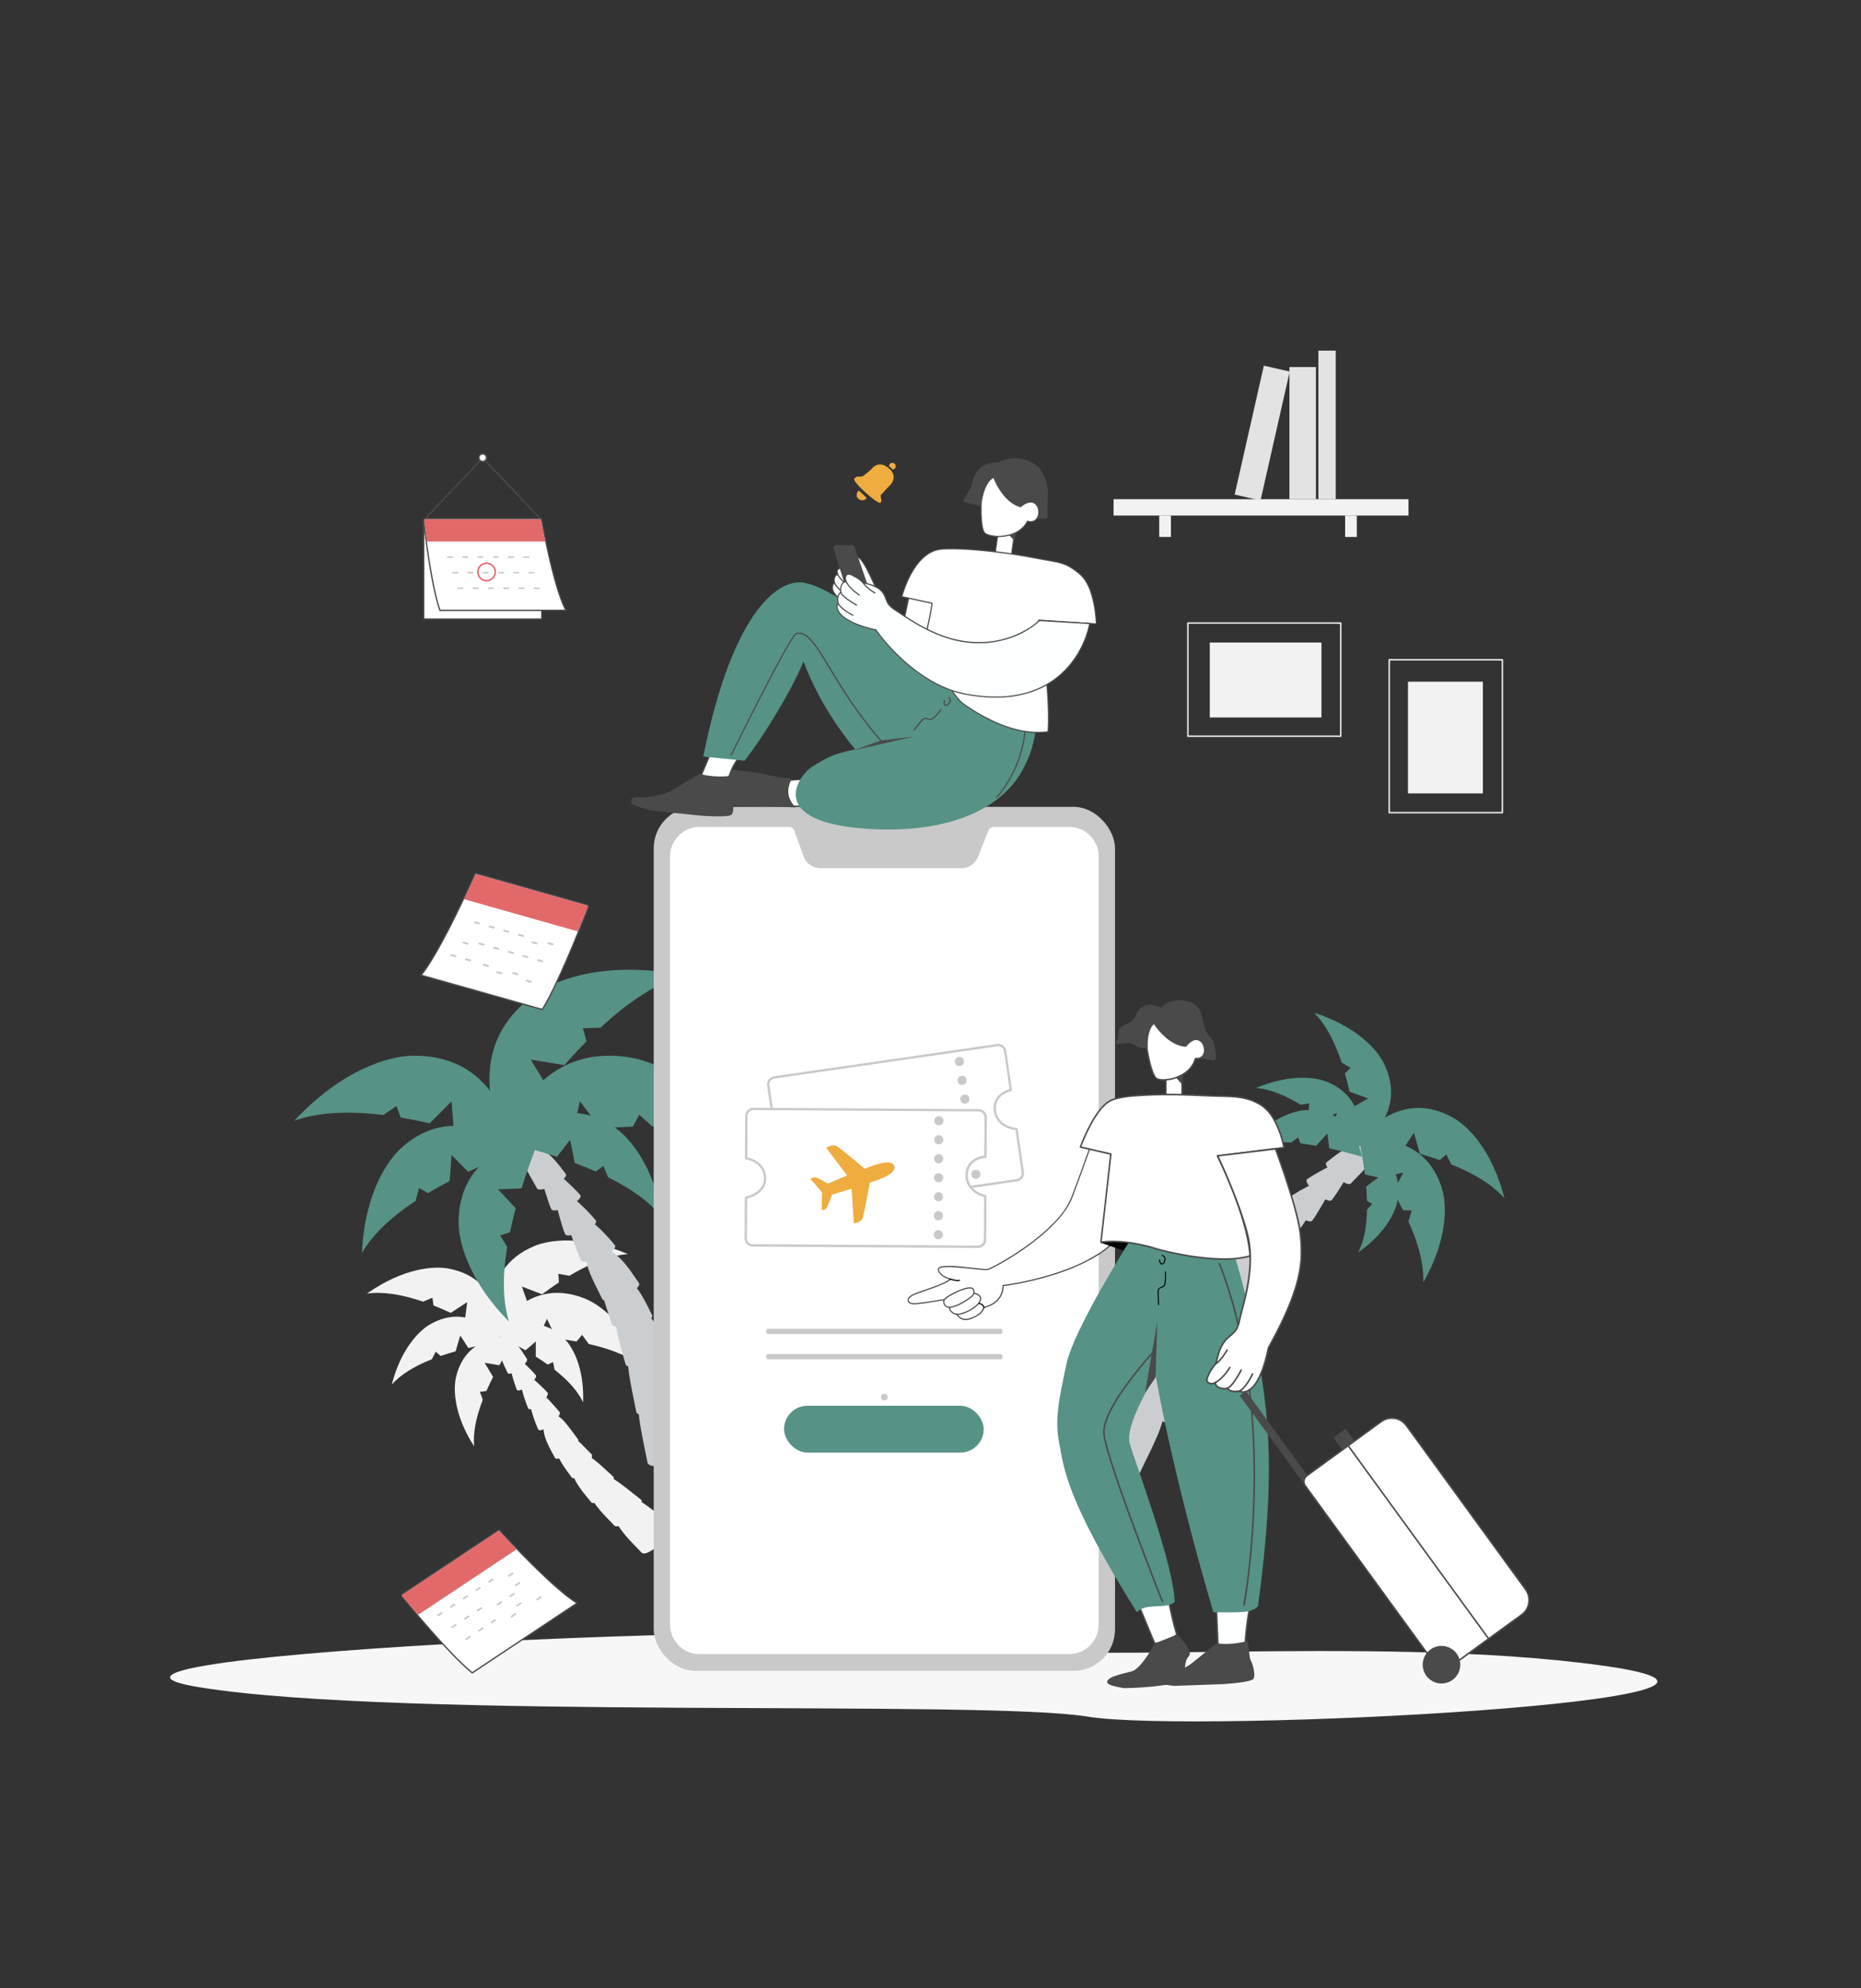 <svg id="Layer_1" data-name="Layer 1" xmlns="http://www.w3.org/2000/svg" viewBox="0 0 3590.45 3834.69"><rect x="0" y="0" width="3590.45" height="3834.69" fill="#333333" stroke="none"/><defs><style>.cls-1{fill:#f7f7f7;}.cls-2{fill:#f2f2f2;}.cls-3{fill:#e3e3e3;}.cls-4{fill:#cbced0;}.cls-5{fill:#569285;}.cls-6{fill:#c9c9c9;}.cls-7{fill:#fff;}.cls-8{fill:#efac3f;}.cls-9{fill:#4a4a4a;}.cls-10{fill:#fbffff;}.cls-11{fill:#9c9c9c;}.cls-12{fill:#e1e2e3;}.cls-13{fill:none;stroke:#4a4a4a;stroke-miterlimit:10;opacity:0.25;isolation:isolate;}.cls-14{fill:#e2696a;}</style></defs><g id="Layer_4" data-name="Layer 4"><path class="cls-1" d="M3090.35,3212.55c478.22,66-784.86,132.72-992.17,98.57-202.33-33.33-1321.84,6.64-1713.13-56.53s1359.27-140.39,1487.31-88S2641.48,3150.65,3090.35,3212.55Z"/></g><g id="bg"><rect class="cls-2" x="2148.41" y="962.9" width="569.01" height="31.52"/><rect class="cls-2" x="2236.52" y="994.43" width="22.52" height="41.29"/><rect class="cls-2" x="2595.16" y="994.43" width="22.52" height="41.29"/><rect class="cls-3" x="2487.68" y="707.97" width="51.16" height="254.93"/><rect class="cls-3" x="2543.6" y="676.35" width="33.44" height="286.56"/><rect class="cls-3" x="2307.68" y="809.74" width="254.93" height="51.16" transform="translate(1082.61 3025.83) rotate(-77.24)"/><path class="cls-3" d="M2586.69,1418.56H2303.75c-3.79,0-7.69-.26-11.47,0h-.5l1.5,1.5V1210.67a80.71,80.71,0,0,0,0-8.52,2.29,2.29,0,0,1,0-.37l-1.5,1.5h282.94c3.79,0,7.68.26,11.46,0h.51l-1.5-1.5v209.39c0,2.84-.08,5.69,0,8.52v.37a1.5,1.5,0,0,0,3,0V1210.67c0-2.84.08-5.69,0-8.52v-.37a1.52,1.52,0,0,0-1.5-1.5H2303.75c-3.82,0-7.65-.07-11.47,0h-.5a1.52,1.52,0,0,0-1.5,1.5v209.39c0,2.84-.08,5.69,0,8.52v.37a1.52,1.52,0,0,0,1.5,1.5h282.94c3.82,0,7.64.07,11.46,0h.51a1.5,1.5,0,0,0,0-3Z"/><rect class="cls-2" x="2334.05" y="1239.38" width="215.47" height="144.53"/><path class="cls-3" d="M2681.77,1567.51V1284.57c0-3.79.26-7.68,0-11.47v-.5l-1.5,1.5h209.39a80.71,80.71,0,0,0,8.52,0h.37l-1.5-1.5v282.94c0,3.79-.26,7.69,0,11.47v.5l1.5-1.5H2689.16c-2.84,0-5.69-.08-8.52,0h-.37a1.5,1.5,0,0,0,0,3h209.39c2.84,0,5.69.08,8.52,0h.37a1.52,1.52,0,0,0,1.5-1.5V1284.57c0-3.82.07-7.65,0-11.47v-.5a1.52,1.52,0,0,0-1.5-1.5H2689.16c-2.84,0-5.69-.08-8.52,0h-.37a1.52,1.52,0,0,0-1.5,1.5v282.94c0,3.82-.07,7.65,0,11.47v.5a1.5,1.5,0,0,0,3,0Z"/><rect class="cls-2" x="2716.43" y="1314.88" width="144.53" height="215.47"/></g><path class="cls-2" d="M955.59,2573.45s-39.08-123.22,76.47-170.47c26.67-10.9,90.77-21.56,179.43,16q-49.58,3.7-113,41.84l-21.26-3.8,1.15,16.53q-15.86,10.51-32.53,23l-39-15,12.61,35.7Q988.86,2542.2,955.59,2573.45Z"/><path class="cls-2" d="M954.66,2574.47s57.2-115.92,173.26-69.92c26.78,10.61,80.38,47.35,118.27,135.87q-38.31-31.66-110.45-48.1l-12.69-17.48-10.63,12.72q-18.7-3.41-39.41-5.92l-17.7-37.87-15.64,34.48Q1000.31,2575,954.66,2574.47Z"/><path class="cls-2" d="M961.43,2576.92s70.37-55.83,129.62,7.56c13.67,14.63,36.43,53.63,33.93,120.51q-14.65-31.29-55.09-63l-2.78-14.75-10.46,4.83q-10.74-7.71-23-15.44l.13-29.05-20.07,17Q990,2590.82,961.43,2576.92Z"/><path class="cls-2" d="M964.44,2583.28s11.14-116.75-100.39-136.6c-25.74-4.58-84.63-1.8-156.1,48.47q44.67-6.18,108.2,15.55l18.13-7.44,2.14,14.89q16.07,6.29,33.25,14.22l31.72-20.79L897,2545.65Q929,2561.91,964.44,2583.28Z"/><path class="cls-2" d="M967.07,2587.49S910.72,2507.07,828.9,2555c-18.89,11.06-54.89,44.84-73.09,115.69q25.1-28.21,77.36-48.89l7.51-14.59,9.45,8.32q13.65-4.71,28.91-9l8.91-30.48,15.72,24.08Q932.86,2593.15,967.07,2587.49Z"/><path class="cls-2" d="M997.17,2578.33s-97.3-13.25-117.67,79.38c-4.7,21.37-4.35,70.74,35.29,132.22q-3.66-37.59,16.65-90l-5.61-15.42,12.53-1.29q5.8-13.23,13-27.33L935,2628.65l28.35,4.81Q978.11,2607.3,997.17,2578.33Z"/><path class="cls-4" d="M1090.18,2380.26c5.31,11.51,68-15,59.14-26.36-7.8-10-52.58-60.06-79.12-60.38s-2.62,2.44,0,16.31S1084.86,2368.75,1090.18,2380.26Z"/><path class="cls-4" d="M1120.7,2430.7c5.88,12.71,75.15-16.59,65.32-29.12-8.61-11-52.72-62.93-82-63.29s-13.49.26-10.59,15.58S1114.83,2418,1120.7,2430.7Z"/><path class="cls-4" d="M1063.66,2332.38c5.54,10.83,64.6-17,55.65-27.51-7.85-9.23-46.51-47.63-58.66-50.25-24.87-5.36-21.08-1.9-18,11.29S1058.13,2321.56,1063.66,2332.38Z"/><path class="cls-4" d="M1036,2292.14c5.69,10.75,64.34-17.94,55.22-28.34-8-9.1-34-50.45-59.4-49.36s-25.21,13.06-22,26.2S1030.28,2281.4,1036,2292.14Z"/><path class="cls-4" d="M1161.82,2505.46c6.33,13.7,81-17.89,70.41-31.39-9.28-11.84-38.7-64.87-70.3-65.26s-32.14,14.48-29,31S1155.49,2491.75,1161.82,2505.46Z"/><path class="cls-4" d="M1180.6,2554.57c4.36,14.49,86-3.41,77.25-18.45-7.68-13.17-29.6-70.11-62-76s-35.29,8.57-34.68,25.25S1176.24,2540.08,1180.6,2554.57Z"/><path class="cls-4" d="M1206.78,2631.23c4.16,16.78,94.48-3.09,85.51-20.55-7.86-15.3-29.45-81.28-64.73-88.38s-39.08,9.55-39.12,28.83S1202.62,2614.44,1206.78,2631.23Z"/><path class="cls-4" d="M1227.41,2722.66c3.64,20.67,100.13-10.08,91.42-31.27-7.62-18.57-27.5-99.48-64.52-106s-41.79,14.49-42.7,38.54S1223.76,2702,1227.41,2722.66Z"/><path class="cls-4" d="M1249.06,2820.51c4,22.64,109.71-11,100.18-34.26-8.36-20.35-30.14-109-70.7-116.15s-45.79,15.88-46.78,42.24S1245.07,2797.86,1249.06,2820.51Z"/><path class="cls-2" d="M1056.49,2686.42c5.81,7.39-32.84,39.86-37.33,30.17-3.94-8.5-21.94-55-13.21-72.58s2.49-.91,10.77,5.49S1050.68,2679,1056.49,2686.42Z"/><path class="cls-2" d="M1079.51,2723.57c6.41,8.16-36.27,44-41.24,33.32-4.34-9.39-23.78-56-14.14-75.49s4.71-8.82,13.85-1.74S1073.09,2715.41,1079.51,2723.57Z"/><path class="cls-2" d="M1033.81,2652.79c5.29,7.3-33,36.92-36.91,27.46-3.45-8.29-15.78-46.75-13.42-55.66,4.84-18.23,5.85-14.56,13.54-8.11S1028.53,2645.48,1033.81,2652.79Z"/><path class="cls-2" d="M1016.57,2621c5.18,7.37-33.53,36.43-37.32,26.91-3.32-8.34-21.86-39.43-12.58-55.85s17.12-12.25,24.71-5.68S1011.4,2613.57,1016.57,2621Z"/><path class="cls-2" d="M1115,2775.91c6.91,8.8-39.1,47.46-44.45,35.91-4.69-10.11-29.8-47.41-19.4-68.4s20.39-16.35,30.24-8.72S1108.1,2767.11,1115,2775.91Z"/><path class="cls-2" d="M1141.12,2804.86c8.1,7.76-31.24,55.64-38.21,44.79-6.11-9.52-36.32-43.17-29.27-66.55s17.55-20.41,28.35-14.38S1133,2797.09,1141.12,2804.86Z"/><path class="cls-2" d="M1182.91,2848c9.68,8.4-33.87,61.35-42.38,49.54-7.45-10.34-43.74-46.83-36.54-72.52s19.47-22.58,32.21-16.11S1173.23,2839.57,1182.91,2848Z"/><path class="cls-2" d="M1236.33,2892.4c12.42,9.37-40.39,62.72-51.45,49.83-9.69-11.3-56.42-51.68-48.25-78.32s23.65-22.71,39.84-15.21S1223.91,2883,1236.33,2892.4Z"/><path class="cls-2" d="M1293.64,2939.67c13.61,10.26-44.25,68.71-56.37,54.59-10.62-12.37-61.81-56.62-52.87-85.81s25.91-24.88,43.65-16.66S1280,2929.4,1293.64,2939.67Z"/><path class="cls-4" d="M2531.66,2354.44c-8,9.81-62.09-31.61-50.63-40.36,10-7.67,66-44.94,91.73-38.59s1.93,3-4.09,15.79S2539.7,2344.63,2531.66,2354.44Z"/><path class="cls-4" d="M2489.46,2395.6c-8.88,10.84-68.58-34.91-55.93-44.57,11.09-8.47,66.82-47.69,95.29-40.68s13,3.63,6.35,17.74S2498.33,2384.77,2489.46,2395.6Z"/><path class="cls-4" d="M2569.34,2314.75c-8.08,9.09-58.27-32.66-47-40.6,9.91-7,57-34.43,69.39-33.92,25.42,1.05,20.88,3.45,14.63,15.46S2577.41,2305.66,2569.34,2314.75Z"/><path class="cls-4" d="M2606.24,2282.75c-8.21,9-57.78-33.52-46.35-41.3,10-6.81,45.55-40.31,69.89-32.88s21.12,19,14.69,30.88S2614.45,2273.78,2606.24,2282.75Z"/><path class="cls-4" d="M2430.89,2457.65c-9.57,11.68-73.92-37.63-60.28-48.05,12-9.13,53.74-53.09,84.43-45.53s27.48,22.09,20.32,37.29S2440.46,2446,2430.89,2457.65Z"/><path class="cls-4" d="M2400.39,2500.48c-7.85,12.94-82.41-24.88-70.15-37.24,10.74-10.82,46.25-60.44,79.09-58s32,17.15,27.23,33.14S2408.25,2487.55,2400.39,2500.48Z"/><path class="cls-4" d="M2355.81,2568.12c-8.23,15.2-90.68-26.7-77.62-41.35,11.45-12.83,48.91-71.29,84.84-69.3s35.43,19.05,30.63,37.72S2364.05,2552.91,2355.81,2568.12Z"/><path class="cls-4" d="M2312.9,2651.45c-8.71,19.09-94.4-34.88-80.65-53.21,12-16.06,51.58-89.39,89.06-86.42s36.81,24.51,31.66,48S2321.62,2632.36,2312.9,2651.45Z"/><path class="cls-4" d="M2267.39,2740.73c-9.55,20.92-103.43-38.21-88.38-58.3,13.2-17.59,56.53-97.94,97.59-94.68s40.33,26.85,34.68,52.62S2276.93,2719.81,2267.39,2740.73Z"/><path class="cls-4" d="M2199.05,2841c-9.55,20.92-103.43-38.22-88.37-58.3,13.19-17.59,56.52-97.94,97.58-94.68s40.33,26.85,34.68,52.61S2208.59,2820.1,2199.05,2841Z"/><path class="cls-4" d="M2132.13,2952.52c-9.55,20.92-103.43-38.22-88.37-58.3,13.19-17.6,56.52-97.95,97.58-94.69s40.33,26.86,34.68,52.62S2141.67,2931.6,2132.13,2952.52Z"/><path class="cls-5" d="M974.72,2202.22S874.53,2025,1037.34,1914.66c37.57-25.45,132.92-62.66,281.77-33.48q-75.19,21.78-160.57,101.13l-34,1,7.13,25.12q-21,21.35-42.67,46.06L1024,2044l31,50.93Q1015.88,2143.26,974.72,2202.22Z"/><path class="cls-5" d="M973.63,2204.1s50.58-197.23,244.4-163.95c44.73,7.68,139.26,46.92,226.37,171.1q-69.32-36.4-185.85-38.34l-25.23-22.83-12.26,23.05q-30,.82-62.68,3.65l-39.56-52.63-12.92,58.22Q1044.16,2190.11,973.63,2204.1Z"/><path class="cls-5" d="M984.85,2205.69s90.39-108.88,202.26-30.38c25.82,18.12,73.56,70.86,91.38,174.76q-32.73-43.47-105.37-79.31l-9.06-21.84-14.56,10.84q-19.05-8.39-40.46-16.34l-9.22-44.82-25.41,32.74Q1033.32,2217.85,984.85,2205.69Z"/><path class="cls-5" d="M991.56,2214.52s-20.69-183.59-199-178c-41.16,1.28-131,24.68-224.91,125.33q66.86-24,171.82-11.12L765,2133.36l8.13,22.26q26.8,4.5,55.86,11.14l42.16-42.32,4.3,53.93Q929.93,2193.09,991.56,2214.52Z"/><path class="cls-5" d="M997,2220.15s-112.93-105.7-223.51-5.24c-25.52,23.18-70.06,86.92-75.16,202q29.55-51.61,103.41-100.44l6.84-24.92,17.27,9.76q19.51-11.7,41.64-23.26l3.85-49.87,32,32Q946.08,2240,997,2220.15Z"/><path class="cls-5" d="M1040.4,2196.27s-154.28,11.12-155.64,160.51c-.31,34.47,16.22,110.46,97.26,192.37q-17.82-56.73-3.5-144.11l-13.65-21.95,18.89-6.05q4.66-22.27,11.21-46.36L961,2294l45.27-1.78Q1020.4,2247.1,1040.4,2196.27Z"/><path class="cls-5" d="M2622.9,2199.8s75.17-106.3,183.37-42.25c25,14.78,72.5,59.76,96.24,153.8q-33.12-37.54-102.29-65.26l-9.87-19.38-12.58,11q-18.08-6.33-38.27-12.1l-11.64-40.46-21,31.84Q2668.24,2207.51,2622.9,2199.8Z"/><path class="cls-5" d="M2621.52,2199.68s127.85-24.57,161.49,96.59c7.76,28,10.86,93.33-37.18,177.57q2.15-50-28.54-117.92l6.32-20.81-16.68-.81q-8.64-17.09-19.2-35.25l19.63-37.23-37.18,8.41Q2648.85,2236.65,2621.52,2199.68Z"/><path class="cls-5" d="M2623.66,2206.6s87.62,22.56,72.76,108.67c-3.44,19.87-20.91,61.86-76.13,100.51q16.22-30.78,17.12-82.56l10.15-11.2-10.24-5.46q-.34-13.3-1.59-27.85l23.4-17.56-25.86-5.77Q2629.85,2237.95,2623.66,2206.6Z"/><path class="cls-5" d="M2620.39,2212.89s100.51-62,48.64-163.67c-12-23.45-50-69-133.84-95.85q32.13,32.12,53.31,96.32l17,10-10.65,10.78q4.72,16.72,8.8,35.34l36,12.83-30,17.2Q2616,2171.41,2620.39,2212.89Z"/><path class="cls-5" d="M2618.61,2217.56s30.31-94.14-58-130.68c-20.37-8.43-69.38-16.79-137.33,11.67q37.91,3,86.29,32.38l16.28-2.84-.93,12.65q12.09,8.09,24.8,17.73l29.89-11.37-9.77,27.26Q2593.25,2193.53,2618.61,2217.56Z"/><path class="cls-5" d="M2627.63,2231.31s-16-97.6-111.18-89.85c-22,1.79-69.4,16.7-116.89,73q35.1-14.62,91.57-10.54l13.18-10,5,11.68q14.45,1.7,30.16,4.46l21.41-23.75,3.74,28.72Q2594.11,2221.51,2627.63,2231.31Z"/><rect class="cls-6" x="1261.22" y="1556.31" width="889.99" height="1666.54" rx="80"/><path class="cls-7" d="M2063.18,3190.53H1349.25c-31.1,0-56.55-25.74-56.55-57.2v-1481c0-31.46,25.45-57.21,56.55-57.21H1522a11.31,11.31,0,0,1,10.64,7.47l17.88,49.49a33.91,33.91,0,0,0,31.91,22.41h272.76a33.94,33.94,0,0,0,31.54-21.41l20.19-50.82a11.29,11.29,0,0,1,10.51-7.14h145.78c31.1,0,56.55,25.75,56.55,57.21v1481C2119.73,3164.79,2094.28,3190.53,2063.18,3190.53Z"/><circle class="cls-6" cx="1706.21" cy="2694.95" r="6.48"/><rect class="cls-6" x="1478.42" y="2563.02" width="455.58" height="10.17" rx="3.5"/><rect class="cls-6" x="1478.42" y="2611.84" width="455.58" height="10.17" rx="3.5"/><rect class="cls-5" x="1512.68" y="2711.55" width="385.2" height="90.28" rx="45.14"/><path class="cls-7" d="M1962,2276.46l-430.34,62.27a13.5,13.5,0,0,1-15.26-11.37L1505,2249.42s37.68-13.05,30.57-44.3-41.51-30.7-41.51-30.7l-11.8-81a13.5,13.5,0,0,1,11.37-15.27L1924,2015.92a13.5,13.5,0,0,1,15.26,11.38l11,75.34s-35.36,7.07-30.52,40.19,41.46,34.81,41.46,34.81l12.18,83.56A13.5,13.5,0,0,1,1962,2276.46Z"/><path class="cls-6" d="M1961.43,2274.29l-16.4,2.37-43.62,6.32-62.49,9-72.77,10.53-75,10.85-69.06,10-54.58,7.9-31.7,4.58c-1.57.23-3.16.53-4.75.69-6.43.65-11.54-3.86-12.55-10-.4-2.49-.72-5-1.09-7.49l-9.48-65-.76-5.21-1.57,2.77c12.66-4.41,25.43-13.85,30.66-26.45,4.36-10.53,2.51-22.89-3.21-32.56-5-8.5-13.25-14.34-22.49-17.5a49.59,49.59,0,0,0-16.5-2.91l2.17,1.65-9.66-66.25-1.89-12.94c-.86-5.89,1.37-11.87,7.55-13.82a48.75,48.75,0,0,1,7.41-1.23l40.66-5.88,69.4-10,84.89-12.28,87.12-12.61,76.07-11,51.77-7.49,12.63-1.83c.75-.1,1.51-.24,2.26-.32,6.44-.69,11.62,3.75,12.65,10,3.71,22.63,6.62,45.41,9.93,68.1l1,7,1.57-2.76c-13,2.62-25.8,11.64-30.53,24.2-4.09,10.84-2.14,24.19,3.78,34,5,8.33,13.07,14.09,22,17.56a53.2,53.2,0,0,0,16.26,3.67l-2.17-1.65,4.82,33.09,6.7,45.92c.22,1.47.49,3,.65,4.43a11.49,11.49,0,0,1-9.79,12.61c-2.85.49-1.64,4.83,1.2,4.34a15.88,15.88,0,0,0,12.8-12.15,20.41,20.41,0,0,0-.06-7.31l-2.43-16.66-7.62-52.23-1.93-13.24a2.26,2.26,0,0,0-2.17-1.65l-.89-.07c-1-.1-1.44-.15-2.08-.25a57.54,57.54,0,0,1-8.41-1.92c-8-2.45-15.48-6.78-20.7-13.37a36.68,36.68,0,0,1-6.65-30.74c2.1-8.21,7.86-14.61,15-18.86a44,44,0,0,1,13.36-5.38,2.29,2.29,0,0,0,1.57-2.76l-9.79-67.07c-.4-2.75-.74-5.51-1.2-8.26a15.91,15.91,0,0,0-18.06-13c-2.22.31-4.43.65-6.65,1l-43.23,6.25-72.16,10.44L1714.68,2044l-87.55,12.67-74.86,10.83-48.61,7c-3.31.47-6.62.94-9.92,1.43a16.6,16.6,0,0,0-8.39,3.63c-4.93,4.16-6,10.09-5.11,16.13l10.57,72.42,1,6.93a2.25,2.25,0,0,0,2.16,1.65c11.86-.16,25,5,32.5,14.39,6.5,8.07,9.48,19.8,6.46,29.82-2.44,8.09-8.51,14.58-15.32,19.31a66.67,66.67,0,0,1-9.49,5.46,29.39,29.39,0,0,1-3.8,1.6,2.35,2.35,0,0,0-1.58,2.77l8.19,56.13c1.06,7.23,2,14.5,3.17,21.71,1.54,9.26,10.08,14.19,18.92,12.92l23.47-3.4,49.09-7.1,66.2-9.58,74.8-10.83,74.88-10.83,66.44-9.62,49.5-7.16,24-3.48,1-.15C1965.48,2278.22,1964.27,2273.88,1961.43,2274.29Z"/><circle class="cls-6" cx="1850.95" cy="2047.48" r="8.84"/><circle class="cls-6" cx="1856.24" cy="2083.73" r="8.84"/><circle class="cls-6" cx="1861.53" cy="2119.98" r="8.84"/><circle class="cls-6" cx="1866.81" cy="2156.23" r="8.84"/><circle class="cls-6" cx="1872.1" cy="2192.48" r="8.84"/><circle class="cls-6" cx="1877.39" cy="2228.73" r="8.84"/><circle class="cls-6" cx="1882.68" cy="2264.98" r="8.84"/><path class="cls-7" d="M1887.08,2404.81l-434.81-2.65a13.5,13.5,0,0,1-13.39-13.53l.39-78.75s39.19-7.29,36.83-39.25-36.46-36.55-36.46-36.55l.41-81.82a13.5,13.5,0,0,1,13.52-13.39l434.81,2.64a13.51,13.51,0,0,1,13.4,13.53l-.38,76.13s-36,1.72-36.18,35.2S1901,2307,1901,2307l-.42,84.44A13.5,13.5,0,0,1,1887.08,2404.81Z"/><path class="cls-6" d="M1887.08,2402.56l-16.59-.11-44.13-.26-63-.39-73.59-.44-76-.47-69.78-.42-55-.34-32-.19h-4.76a11.4,11.4,0,0,1-11.15-11.56v-7.85l.32-65.46v-5.16l-1.66,2.17c12.86-2.42,26.63-9.8,33.67-21,6-9.68,6.26-22.25,2.11-32.71a41,41,0,0,0-19.43-20.92,50.15,50.15,0,0,0-16-5.46l1.65,2.17.33-67.08.07-12.86v-1.88a11.36,11.36,0,0,1,8.71-10.86c2.51-.59,5.44-.27,8-.25l41,.25,70.11.43,85.79.52,88,.53,76.89.47,52.33.32,12.8.08H1888a11.42,11.42,0,0,1,11.26,11.46c.26,22.9-.23,45.83-.35,68.73v7.22l2.25-2.25c-13,.65-26.9,7.22-33.62,18.59-5.92,10-6.32,23.54-2.07,34.24,3.6,9.09,10.51,16.22,18.9,21.08a52.73,52.73,0,0,0,15.81,6.31l-1.65-2.17-.16,33.49-.23,46.42v4.43a11.39,11.39,0,0,1-11.27,11.25c-2.89.05-2.9,4.55,0,4.5a16,16,0,0,0,14.9-10.08,19,19,0,0,0,1.06-7l.09-16.87.26-52.72.06-13.37a2.26,2.26,0,0,0-1.65-2.17c-11.83-2.37-23.86-9.94-29.78-20.54-5.2-9.29-6-21.8-1.68-31.58,3.36-7.55,9.95-12.92,17.51-16a50.92,50.92,0,0,1,9.91-2.81,24.63,24.63,0,0,1,3.82-.48,2.29,2.29,0,0,0,2.25-2.25l.34-67.73c0-2.8.08-5.59,0-8.39a16,16,0,0,0-15.68-15.79c-2.24-.06-4.48,0-6.72,0l-44-.27-72.54-.44-87.87-.53-88.41-.54-75.53-.46-49-.3-9.94-.06a16.62,16.62,0,0,0-9.07,2.33c-5.41,3.36-7.48,9-7.51,15l-.36,73.33v6.76a2.28,2.28,0,0,0,1.65,2.17c12.17,1.66,24.65,9,30.63,19.83,4.94,9,6,21,1.32,30.26-3.83,7.56-10.75,12.86-18.23,16.51a56.27,56.27,0,0,1-14.09,4.86,2.26,2.26,0,0,0-1.65,2.17l-.29,56.82c0,7.26-.19,14.54-.1,21.81.11,9.29,7.49,15.83,16.52,15.91,7.94.07,15.88.09,23.82.14l49.5.3,66.91.41,75.6.46,75.45.46,67.37.41,49.88.3,24.34.15h1.06C1890,2407.07,1890,2402.57,1887.08,2402.56Z"/><circle class="cls-6" cx="1811.42" cy="2161.81" r="8.84"/><circle class="cls-6" cx="1811.24" cy="2198.44" r="8.84"/><circle class="cls-6" cx="1811.05" cy="2235.08" r="8.84"/><circle class="cls-6" cx="1810.87" cy="2271.71" r="8.84"/><circle class="cls-6" cx="1810.69" cy="2308.35" r="8.84"/><circle class="cls-6" cx="1810.51" cy="2344.98" r="8.84"/><circle class="cls-6" cx="1810.33" cy="2381.62" r="8.84"/><path class="cls-8" d="M1725.28,2249c-6.48-17.81-56.77,5.57-56.77,5.57s-47.89-41-55.55-44.36-19.1,3.55-19.1,3.55l40.54,53.56-37.05,15.85s-20.44-12.28-25.19-12.25a17.55,17.55,0,0,0-8.81,2.87l22.66,25.86-.94,33.87s6.42,1.74,9.61-3.5,10.42-25.54,10.42-25.54l37.87-11.73,4.34,67.07s13.29-1.78,16.43-9,14.38-69.8,14.38-69.8S1731.75,2266.81,1725.28,2249Z"/><path class="cls-7" d="M2117.59,2175.27c1.54-9.57-24.17,68-49.56,134.25-26.59,69.36-152,136.86-162.32,139.07s-97.68-13.9-95.25.41c1.58,9.31,11.52,14.5,23.87,18.7-28.59,17.9-70.6,24.89-79.6,34.71-6.15,6.71-.54,11.21,5.8,12.26,8,1.32,60.83-7.81,60.83-7.81s-3.63,14.18,10.61,14.78c-.54,11.21,15.47,14.28,15.47,14.28a17.87,17.87,0,0,0,10.73,8.72c8.75,2.31,21-3.5,27.77-7.6,10-6.05,11.81-13.7,12.45-14.9s37.14-6.49,37-42.59c7-.16,176-23.07,229.51-102.92,49-73.09,35.12-147.06,31.53-165.6C2128.35,2172.26,2117.59,2175.27,2117.59,2175.27Z"/><path class="cls-9" d="M2118.67,2175.57c.18-1.16-.39-3.13-1.91-1.89-.74.6-1.09,2-1.43,2.82-2.3,5.57-4.27,11.29-6.3,17-8,22.18-15.77,44.42-23.8,66.57q-7.36,20.32-15,40.56c-3.6,9.51-7.36,18.63-12.77,27.28-10.61,17-24.61,31.67-39.37,45a448.57,448.57,0,0,1-48.86,38c-13.83,9.41-28.06,18.27-42.72,26.34-4.73,2.61-9.5,5.15-14.38,7.46-2.16,1-4.84,2.49-7.06,2.82-4.41.65-9.3-.2-13.69-.61-7.49-.69-15-1.54-22.45-2.32-15.32-1.59-31.12-3.67-46.54-2.53-3.73.28-9.17.52-11.94,3.48-1.29,1.38-1.29,3-.86,4.74,1.15,4.72,4.54,8.37,8.44,11.07,4.83,3.35,10.47,5.49,16,7.39l-.27-2.06c-14.08,8.75-29.81,14.4-45.41,19.77-6.66,2.29-13.37,4.48-19.93,7.06-4.42,1.74-9.09,3.58-12.85,6.57-4.58,3.63-6.68,9.88-1,13.55,3.53,2.29,7.53,2.37,11.55,2.12,10.51-.67,21-2.36,31.39-4q12.09-1.85,24.15-3.91l-1.38-1.38a16.39,16.39,0,0,0,.08,8.23c1.54,5.37,6.34,7.67,11.61,8l-1.13-1.13c-.14,5.56,3.43,9.74,8.09,12.32a30.82,30.82,0,0,0,5.91,2.45,8.65,8.65,0,0,0,1.81.49c.08,0,.35.13.4.09-.11.08-.42-.76-.48-.31s1,1.57,1.19,1.87a20.13,20.13,0,0,0,2.61,3,17.48,17.48,0,0,0,9.22,4.55c7.5,1.14,15.36-2,21.94-5.3,6.38-3.22,12.37-7.36,15.89-13.76a28.51,28.51,0,0,0,1.33-2.79c.12-.31.26-.61.37-.92a4.36,4.36,0,0,1,.17-.5c-.11.24-.39.19,0,.09a10.84,10.84,0,0,0,1.14-.37c7-2.19,13.71-4.87,19.62-9.25,10.89-8.09,16.38-20.25,16.41-33.72l-1.13,1.12c6.38-.16,12.93-1.63,19.19-2.7,14.1-2.39,28.1-5.34,42-8.74A549.26,549.26,0,0,0,2051,2453a364.66,364.66,0,0,0,55.5-24.81c16.9-9.5,33.07-20.82,46.44-35a146.25,146.25,0,0,0,19.51-26.55,211.91,211.91,0,0,0,19-42.1,219.83,219.83,0,0,0,10.52-73.17,230.11,230.11,0,0,0-2.1-26.09c-.43-3.14-.92-6.28-1.48-9.4-.2-1.16-.42-2.32-.64-3.48a8.47,8.47,0,0,0-.27-1.42c-.46-1.32-2-1.79-3.22-2.45-19.15-10.84-38.66-21.68-59.19-29.75a88.16,88.16,0,0,0-12.29-4,16.34,16.34,0,0,0-4.86-.66,4.17,4.17,0,0,0-.71.08,1.13,1.13,0,0,0,.6,2.17h.17a15.22,15.22,0,0,1,1.65.1c.5.06,2,.37,3,.59,1.7.41,3.38.92,5,1.46,16.24,5.34,31.65,13.59,46.67,21.63q4.75,2.55,9.49,5.16c3.46,1.91,6.87,4.22,10.46,5.86,1,.45,1,.35,1.22,1.36.11.55.21,1.1.31,1.64.24,1.24.46,2.49.67,3.73q1.88,10.86,2.69,21.87a221.54,221.54,0,0,1-5.24,67.76,208.58,208.58,0,0,1-14.41,41c-5.85,12.33-12.75,24.53-21.31,35.21-11.82,14.71-26.85,26.58-42.8,36.51a323.92,323.92,0,0,1-53.75,26.33,513.79,513.79,0,0,1-54.53,17.59q-22.29,5.91-45,10.14c-8.26,1.54-16.58,3-24.94,3.93-.63.07-1.26.15-1.9.16a1.15,1.15,0,0,0-1.12,1.13c0,11.65-4.25,22.47-13.21,30.11-5.66,4.83-12.51,8-19.56,10.19-1.21.39-3.26.63-4.08,1.72s-1.17,2.89-1.84,4.13a26.14,26.14,0,0,1-6.18,7.5,51.61,51.61,0,0,1-20.75,10.07c-7.15,1.67-14.22.39-18.83-5.71-.7-.93-1.13-2.27-2.2-2.75-1.3-.57-2.87-.75-4.22-1.26-5.24-2-10.46-5.74-10.3-11.91a1.14,1.14,0,0,0-1.12-1.12c-4.72-.27-8.7-2.4-9.66-7.27a14.22,14.22,0,0,1,.14-6.09,1.15,1.15,0,0,0-.84-1.39,1.28,1.28,0,0,0-.55,0c-16.38,2.83-32.85,5.59-49.4,7.3a58.83,58.83,0,0,1-10.19.57c-2.52-.19-5.68-1.19-7.34-3.28-2.28-2.88.24-6.32,2.58-8.27,3.5-2.94,8.11-4.7,12.31-6.36,6.08-2.39,12.29-4.44,18.46-6.56,16.27-5.58,32.74-11.37,47.41-20.5a1.12,1.12,0,0,0,.38-1.55,1.11,1.11,0,0,0-.64-.5c-5.7-2-11.58-4.16-16.41-7.84a18.65,18.65,0,0,1-5.17-5.73c-.74-1.33-1.72-3.34-1.51-4.87.37-2.68,6.06-3.3,8.3-3.57a114.09,114.09,0,0,1,19.56-.21c8.06.41,16.1,1.14,24.13,1.94,7.59.76,15.18,1.61,22.77,2.38,5.37.54,10.79,1.18,16.19,1.2a16.63,16.63,0,0,0,7.11-1.56c3.86-1.65,7.62-3.57,11.34-5.51,13.14-6.88,25.88-14.54,38.33-22.59a507,507,0,0,0,46.9-34.1c15.32-12.62,29.94-26.34,42.34-41.89a152.21,152.21,0,0,0,15.08-22.46c5.2-9.67,8.67-20.18,12.5-30.42,9.14-24.46,17.93-49,26.67-73.63,3.2-9,6.38-18,9.63-27,1.74-4.8,3.34-9.72,5.43-14.39.09-.19.59-.93.56-1.13,0,.32-2-.48-1.85-.56,0,0,0,.48,0,.31C2116.28,2176.39,2118.45,2177,2118.67,2175.57Z"/><path d="M1850.17,2468.77c.06,0,.32-.24.13-.11s.18,0,0,0a3.11,3.11,0,0,0-.56.15l-.4.08h-.27a27.27,27.27,0,0,1-7.79-.78c-2.87-.59-5.7-1.38-8.5-2.23a1.13,1.13,0,0,0-.6,2.17,70.35,70.35,0,0,0,13.53,3,12.68,12.68,0,0,0,5.13-.24,2.79,2.79,0,0,0,1-.51c1.11-.94-.49-2.52-1.59-1.6Z"/><path class="cls-9" d="M1822.62,2508.34c1.45-2.67,4.29-4.6,6.74-6.26a98.17,98.17,0,0,1,10.9-6.26c7.66-3.87,15.72-7.49,24.09-9.51,3.2-.77,7.6-1.84,10.72-.24,2,1,3,3.88,3,6,0,3.72-2.8,6.79-5.49,9a95,95,0,0,1-11.23,7.66c-9.17,5.64-19.42,10.83-30.28,12-1.42.15-1.44,2.41,0,2.25,10.5-1.14,20.39-5.78,29.38-11.09q6-3.54,11.62-7.62c3.5-2.53,7.15-5.89,8-10.33a10.38,10.38,0,0,0-1.71-7.93c-2-2.9-5.84-3.19-9.09-2.89a55.15,55.15,0,0,0-14,3.6c-4.21,1.55-8.34,3.34-12.4,5.26a117.81,117.81,0,0,0-13.52,7.36c-3.14,2-6.82,4.42-8.65,7.8-.7,1.27,1.24,2.4,1.94,1.13Z"/><path class="cls-9" d="M1843.82,2536a18.78,18.78,0,0,0,7.28-.12,55.24,55.24,0,0,0,10-2.81,79.26,79.26,0,0,0,21.08-11.87c6.11-4.83,15.15-14.45,8.38-22.36-2.85-3.33-7.41-4.71-11.6-5.25-1.43-.18-1.42,2.07,0,2.25,5.88.76,13.29,4.38,11.43,11.49-1.19,4.56-5,8.25-8.46,11.18a73.63,73.63,0,0,1-19.33,11.56,59,59,0,0,1-10.47,3.33,18.22,18.22,0,0,1-7.67.43c-1.41-.33-2,1.84-.6,2.17Z"/><path d="M2123.44,2397.07l44.5,15.29,9.17-14.74A169.82,169.82,0,0,0,2123.44,2397.07Z"/><path class="cls-10" d="M2194.16,3089.2l33.62,80.86s24.36-1.57,43-17.18c-8.37-24.1-17.64-74.23-17.64-74.23S2229.6,3094,2194.16,3089.2Z"/><path class="cls-9" d="M2192.71,3089.6l3.34,8,8,19.36,9.7,23.33,8.39,20.17q2,4.92,4.09,9.83l.06.15a1.54,1.54,0,0,0,1.44,1.1,65.73,65.73,0,0,0,9.77-1.52,87.16,87.16,0,0,0,21.27-7.52,70.31,70.31,0,0,0,13-8.58,1.42,1.42,0,0,0,.39-1.46c-4-11.61-6.87-23.64-9.62-35.61q-3.66-16-6.78-32.11-.63-3.25-1.25-6.5a1.49,1.49,0,0,0-1.84-1,1.44,1.44,0,0,0-.36.15,53.69,53.69,0,0,1-9.81,4.8,93.23,93.23,0,0,1-26.9,6.18,101.22,101.22,0,0,1-21.52-.64c-.81-.11-1.49.77-1.5,1.5a1.54,1.54,0,0,0,1.5,1.5c19,2.55,39.23,0,56.39-8.87a35.44,35.44,0,0,0,3.35-1.88l-2.2-.9c1.14,6.15,2.37,12.28,3.64,18.4,2.55,12.36,5.27,24.69,8.44,36.9,1.66,6.36,3.42,12.72,5.57,18.93l.38-1.46c-11,9.11-25,14.42-39,16.42-.69.1-2,.26-2.94.32l1.45,1.1-3.33-8-8.06-19.37-9.7-23.32-8.38-20.17c-1.37-3.28-2.72-6.56-4.09-9.84l-.06-.15C2194.87,3087.05,2192,3087.82,2192.71,3089.6Z"/><path class="cls-9" d="M2270.79,3152.88s32.85,30.3,22.88,41.62-4.94,22.9-12.38,41.68-112.05,20.07-112.05,20.07-32.18-4.29-33.07-11c-1.78-13.47,44.24-18.52,51.9-23.35,19.64-12.4,39.71-51.85,39.71-51.85Z"/><path class="cls-10" d="M2346.63,3102.88l3.19,71.9s42.57,11.69,52.32,1.13c1.44-36.22,8.75-74.79,8.75-74.79S2390.37,3111.49,2346.63,3102.88Z"/><path class="cls-9" d="M2345.13,3102.88l1.08,24.4,1.72,38.6.39,8.9a1.53,1.53,0,0,0,1.1,1.44c4.58,1.26,9.24,2.25,13.9,3.13,8.54,1.6,17.4,2.92,26.11,2.36a27.08,27.08,0,0,0,10.73-2.48c1.3-.68,3.23-1.79,3.48-3.32a53.93,53.93,0,0,0,.26-5.54q.17-3,.38-6c1-13.89,2.57-27.74,4.58-41.51,1-7.13,2.14-14.26,3.48-21.34a1.52,1.52,0,0,0-2.21-1.69l-.57.26c-.36.16.35-.14,0,0l-.41.16-1,.39a58.17,58.17,0,0,1-7.08,2,108.41,108.41,0,0,1-28.64,2,175.68,175.68,0,0,1-25.35-3.2c-1.89-.37-2.69,2.52-.8,2.89,13.53,2.65,27.41,4.13,41.2,3.21a81.14,81.14,0,0,0,20.89-3.78,28.18,28.18,0,0,0,3.33-1.33l-2.2-1.7c-3.22,17-5.49,34.17-7.14,51.34-.77,7.93-1.35,15.88-1.67,23.85l.44-1.06c-2.1,2.23-5.46,3.08-8.52,3.55a58.1,58.1,0,0,1-12.78.19,158.76,158.76,0,0,1-24.32-4c-1.75-.41-3.5-.83-5.24-1.31l1.1,1.45-1.08-24.4-1.71-38.6-.4-8.9C2348,3101,2345,3100.94,2345.13,3102.88Z"/><path class="cls-9" d="M2348.34,3169c11.81,4.88,52.79-.33,56.72-4.06s4.56,32.37,8,37.73,10.08,28.08,5.26,35.49-61,10.43-61,10.43l-92.32,3.26s-36.5-3.71-39.22-9.1c-4.16-8.27,3.14-12.42,16-13s44.29-12,52.67-17.92S2339.42,3175.2,2348.34,3169Z"/><path class="cls-11" d="M2272.26,3158a3,3,0,0,0-.05-.67l.21.13h.08c.3.11.14.5-.16.5Z"/><path class="cls-5" d="M2177.11,2397.62s-105.63,166.8-119.62,233.35-23.14,105-13.87,153.45,13.27,107.93,149.75,325.46c18.18-19.62,53.73-4.54,72.93-19.62-1.44-71.44-75.52-267.64-86.56-305S2229.66,2653,2229.66,2653s29.85,180.48,111.41,456.91c54.56,0,71.16,1.9,85.91-11.3,35.07-256.9,20.2-365.44.85-482.1-16.15-97.35-44.41-189.8-44.41-189.8Z"/><path class="cls-9" d="M2351.24,2437.83c22.34,57.25,37.91,117,48.48,177.46,10,57.32,15.55,115.38,17.72,173.5,1.86,50.18,1.2,100.45-1.69,150.57q-3.14,54.42-9.91,108.57c-2,15.71-4.9,31.3-7,47a3.47,3.47,0,0,1-.11.63c-.35,1.88,2.54,2.69,2.89.79,2.38-12.81,4.18-25.74,5.92-38.65,4.58-34.06,7.91-68.3,10.21-102.58q4.93-73.38,3.26-147a1337.61,1337.61,0,0,0-14.79-171.56c-9.35-60.49-23.44-120.4-44.08-178.07q-3.85-10.78-8-21.46c-.69-1.78-3.59-1-2.89.8Z"/><path class="cls-9" d="M2225.5,2605.1c-7.1,7.68-13.91,15.64-20.62,23.65-14.58,17.41-28.58,35.37-41.37,54.14-12.64,18.55-25.12,38.37-31.89,59.93-2.38,7.57-4,15.66-3.2,23.63a124.05,124.05,0,0,0,2.87,15.27c3.75,15.75,8.64,31.24,13.61,46.64,6.64,20.57,13.71,41,20.94,61.36Q2177.65,2923,2190,2956q11.45,30.78,23.18,61.45,9.09,23.76,18.31,47.46,4.59,11.81,9.23,23.6l.42,1c.7,1.78,3.6,1,2.89-.8q-3.18-8-6.31-16.08-8.22-21.06-16.33-42.16-11.22-29.2-22.21-58.5-12.27-32.7-24.14-65.54-11.39-31.59-22.12-63.4c-5.68-17-11.22-34.06-15.94-51.35-3.07-11.28-6.85-23.33-5.43-35.08,1.12-9.36,4.5-18.47,8.33-27a254.8,254.8,0,0,1,16.38-30.17c12.52-20.13,26.77-39.17,41.67-57.58,9.12-11.27,18.5-22.35,28.24-33.08.48-.54,1-1.08,1.46-1.61,1.31-1.41-.81-3.54-2.12-2.12Z"/><polygon class="cls-9" points="2232.78 2549.34 2229.39 2657.1 2209.15 2686.66 2232.78 2549.34"/><path d="M2241.86,2422.39l.24.07.24.09.16.06c.2.08-.2-.09,0,0s.6.28.89.45.33.2.48.3l.21.15.15.1c-.09-.06-.06,0,0,0a6,6,0,0,1,1.76,2.14,6.88,6.88,0,0,1,.58,3.35,13.13,13.13,0,0,1-1.43,4.9,6.27,6.27,0,0,1-2.25,2.74,2.55,2.55,0,0,1-.92.3h-.42l-.3-.07h-.12c-.11,0,.12.07-.05,0a2.43,2.43,0,0,1-.91-.67,4.31,4.31,0,0,1-.76-1.13,35.92,35.92,0,0,1-1.48-4.27l-.27-.82c-.4-1.22-2.34-.7-1.93.53.59,1.75,1.06,3.58,1.81,5.26.92,2.09,3.07,3.82,5.45,3.07,3.15-1,4.71-5,5.33-7.93a8.74,8.74,0,0,0-1.94-8.06,9.1,9.1,0,0,0-4-2.43,1,1,0,1,0-.53,1.93Z"/><path d="M2247.34,2453.21c.23,3.35.31,6.71.3,10.06,0,2.77-.09,5.53-.35,8.29a23.84,23.84,0,0,1-1.35,6.63v-.05a1,1,0,0,1-.07.15,2.59,2.59,0,0,1-.14.29,3.81,3.81,0,0,1-.29.52l-.15.23c-.08.1.12-.12,0,.05s-.23.23-.35.34a19.76,19.76,0,0,1-4.72,2.55,16.85,16.85,0,0,0-4.28,2.35,6.63,6.63,0,0,0-2.21,4,39.93,39.93,0,0,0-.31,6.28c0,2.86.08,5.73.19,8.59.16,4.23.34,8.47.65,12.69a.89.89,0,0,0,0,.23c.08,1.28,2.08,1.29,2,0-.23-3.59-.42-7.19-.57-10.78-.13-2.92-.23-5.83-.27-8.75a68.15,68.15,0,0,1,.15-7V2489a5,5,0,0,1,.81-2.06,8.17,8.17,0,0,1,3.57-2.44,40,40,0,0,0,4.84-2.35,6.58,6.58,0,0,0,2.47-2.3,17.87,17.87,0,0,0,1.73-6.41,71.83,71.83,0,0,0,.55-8.16c.08-3.95,0-7.93-.27-11.87v-.21c-.09-1.27-2.09-1.28-2,0Z"/><polygon class="cls-7" points="2280.7 2112.89 2249.25 2112.89 2249.25 2082.75 2280.7 2071.09 2280.7 2112.89"/><path class="cls-9" d="M2280.7,2111.39h-31.45l1.5,1.5v-30.14l-1.11,1.44,27.55-10.2,3.91-1.45-1.9-1.45v41.8a1.5,1.5,0,1,0,3,0v-41.8a1.51,1.51,0,0,0-1.53-1.49,1.57,1.57,0,0,0-.37.05l-27.55,10.2-3.9,1.45a1.54,1.54,0,0,0-1.1,1.45v30.14a1.52,1.52,0,0,0,1.5,1.5h31.45a1.5,1.5,0,0,0,0-3Z"/><polygon class="cls-9" points="2264.97 2074.24 2280.81 2075.02 2280.81 2091.99 2264.97 2074.24"/><path class="cls-7" d="M2084.57,2212.37s27.67-76.91,60.18-90.48c27.74-11.58,111.92-12.16,172.51-9s82.86-1.24,115.12,18.22c33.8,20.39,45,82.36,45,82.36l-128.28,16.31s57.11,113.17,62.73,192.71c-66.93,19.08-181.3-13.87-181.3-13.87s-55.88-19-106.45-12.67c12.28-108.54,19.12-170,19.12-170Z"/><path class="cls-9" d="M2086,2212.77c2.74-7.58,5.93-15,9.26-22.36,6.75-14.88,14.37-29.54,23.88-42.86a95.58,95.58,0,0,1,15.58-17.54,44,44,0,0,1,16.48-8.79c16.42-4.82,34-6,51-7,22.56-1.39,45.2-1.62,67.8-1.32,23.33.32,46.59,1.72,69.9,2.49,18.31.6,37,.25,55.11,3.32a101.51,101.51,0,0,1,21.22,5.93c7.34,3,14.81,6.78,21,11.76,13.27,10.71,21.86,26.59,28.12,42.17a198.11,198.11,0,0,1,10.18,33.52c.13.61.25,1.22.36,1.82l1.45-1.89-43.44,5.52-69.13,8.79-15.71,2a1.54,1.54,0,0,0-1.3,2.26c7.07,14,13.45,28.42,19.59,42.87,12.93,30.4,24.47,61.54,32.92,93.5,4.81,18.2,8.67,36.77,10,55.58l1.1-1.45c-21.62,6.12-44.64,6.6-66.94,5.44a492.84,492.84,0,0,1-66.62-8.46c-14.17-2.7-28.27-5.84-42.21-9.55-7.43-2-14.72-4.39-22.18-6.25-25.43-6.36-52-10.22-78.26-8.76q-5.6.31-11.14,1l1.5,1.5q5.91-52.32,11.8-104.65,3.18-28.29,6.34-56.59c.33-2.92.65-5.85,1-8.78a1.5,1.5,0,0,0-1.1-1.44l-51.26-11.86-7.37-1.7c-1.88-.44-2.68,2.46-.8,2.89l51.26,11.86,7.37,1.7-1.1-1.45q-1.51,13.61-3,27.19-4.38,39.09-8.78,78.16-3.65,32.32-7.3,64.67a1.49,1.49,0,0,0,1.48,1.5h0c27.45-3.35,55.57,0,82.4,6.18,8.89,2,17.54,4.79,26.32,7.18,12.77,3.47,25.7,6.41,38.67,9a528.14,528.14,0,0,0,65.29,9.19c22.59,1.63,45.79,1.69,68-3.19,2.5-.55,5-1.17,7.46-1.88a1.51,1.51,0,0,0,1.1-1.44c-2.46-34.2-12.36-67.81-23.66-100-9.35-26.68-20.18-52.87-32.11-78.5-2.33-5-4.68-10-7.17-14.94l-1.29,2.25,43.44-5.52,69.13-8.8,15.71-2a1.54,1.54,0,0,0,1.49-1.59,1.65,1.65,0,0,0,0-.31,179,179,0,0,0-6.85-25.35c-5.43-16-12.7-31.92-23.76-44.83-10.58-12.34-25.73-20.28-41.24-24.65-16.11-4.53-33.13-4.87-49.76-5.38-23.41-.72-46.81-2-70.22-2.66s-46.74-.69-70.09.23c-19.15.76-38.59,1.87-57.42,5.69-6.26,1.27-12.72,2.82-18.39,5.85-6.41,3.43-11.86,8.58-16.63,14-11.1,12.65-19.54,27.63-26.95,42.67-5.08,10.31-9.72,20.88-13.77,31.64-.22.56-.43,1.12-.63,1.69C2082.47,2213.79,2085.36,2214.58,2086,2212.77Z"/><path class="cls-9" d="M2213.49,2021.33s-9.85,4.38-27.07-6.85c-10.46-6.83-29.78,2.9-33.75-2.62-1.35-1.43,5-7,5.08-11.85.14-6.54-2-14.13,5.43-19.65s23.5-7.91,27.49-20.13c7.6-23.2,28.89-26.86,49.42-16.55,15-14.82,36.19-18.45,57.51-10.14,30.69,12,15.79,47.41,39.36,69.19,7,6.44,11.74,41.63,6.55,42.28C2341.8,2047.69,2213.49,2021.33,2213.49,2021.33Z"/><path class="cls-7" d="M2212.92,2024.05s7.94,50.18,19.1,56.69,63.72.05,74.41-38.87c34.78,2.88,13.6-64.74-18.64-24.36-35.19-2.32-60.93-43.93-60.93-43.93S2211.27,1979.59,2212.92,2024.05Z"/><path class="cls-9" d="M2211.47,2024.44c1.16,7.36,2.68,14.68,4.39,21.93,1.42,6,3,12,5,17.79,1.65,4.81,3.5,9.85,6.5,14a13,13,0,0,0,8.09,5.41,43.53,43.53,0,0,0,12.37.75,79.34,79.34,0,0,0,32.75-9.32c11.42-6.18,20.9-15.67,25.68-27.87q.93-2.4,1.62-4.88l-1.45,1.11c5.64.44,11.61-.95,15.35-5.46,3.26-3.93,4.38-9.21,4-14.21-.79-9.8-7.61-21.16-18.7-20.57-8.46.46-15.33,7.09-20.33,13.31l1.06-.43c-13.13-.92-25.17-7.46-35.17-15.69a122.74,122.74,0,0,1-21-22.44c-1.21-1.65-2.4-3.32-3.48-5.06a1.53,1.53,0,0,0-1.69-.69c-2.48,1-4.45,3.21-6,5.27-4.71,6.28-6.77,14.44-7.91,22.07a132.92,132.92,0,0,0-1.13,24.58c.06,1.92,3.06,1.93,3,0-.43-11.93-.08-24.43,3.87-35.82a35.49,35.49,0,0,1,4.07-8.35,15.91,15.91,0,0,1,1.85-2.33,18.28,18.28,0,0,1,1.75-1.66c.35-.29-.24.16.15-.11l.36-.26.59-.37c.24-.13.86-.38.2-.12l-1.7-.69a116.72,116.72,0,0,0,15.1,19c10.46,10.91,23.32,20.66,38.22,24.33a55.54,55.54,0,0,0,6,1.11,15.45,15.45,0,0,0,2.88.28c1.16-.1,1.84-1.41,2.53-2.22a41,41,0,0,1,7.58-7.08,20.67,20.67,0,0,1,6.84-3.23,12.74,12.74,0,0,1,5.63-.09,14.48,14.48,0,0,1,8.61,6.35,23.47,23.47,0,0,1,3.8,11.28,17.23,17.23,0,0,1-2.54,11,13,13,0,0,1-9.75,5.37,25,25,0,0,1-4.06,0,1.5,1.5,0,0,0-1.44,1.1c-3.42,12.29-11.7,22.26-22.46,28.94a75.11,75.11,0,0,1-31.51,10.65,62.88,62.88,0,0,1-7,.38,44.85,44.85,0,0,1-5.67-.36,22.65,22.65,0,0,1-4.44-1.08c-.28-.1-.23-.09-.17-.07a3.39,3.39,0,0,1-.39-.18,8.13,8.13,0,0,1-.86-.48,8.46,8.46,0,0,1-1.55-1.38c-2.92-3.19-4.78-7.9-6.31-12a162,162,0,0,1-5.08-17c-2.06-8.21-3.52-16.51-5.14-24.81a1,1,0,0,0-.07-.44C2214.06,2021.75,2211.17,2022.55,2211.47,2024.44Z"/><path d="M1888.55,2515.14a13.92,13.92,0,0,1,2.83.83l.26.1h-.05l.16.07.66.31a12.28,12.28,0,0,1,1.27.73c.22.14.42.28.63.43l.12.1.34.28a9.88,9.88,0,0,1,1.14,1.19h0l.18.25.26.39q.24.41.45.84c.21.43.1.23,0,.11s.07.18.06.17a4.5,4.5,0,0,1,.16.48,7.91,7.91,0,0,1,.25,1.07,1.13,1.13,0,0,0,1.38.78,1.15,1.15,0,0,0,.79-1.38c-.77-4.61-5-7.45-9.2-8.61a8.66,8.66,0,0,0-1.12-.26,1.13,1.13,0,0,0-.6,2.17Z"/><path class="cls-7" d="M2460.88,2215.93s43.33,116.57,48.08,165.7,5.31,97.26-61.79,218.17c-18.39,90.87-49.28,87.93-55.43,83.33-11.66,2.57-21.63-1.16-23.84-5.59-4.06,1.85-23.62,1.11-23-10.88-8.34,5.35-19.78.18-15.72-9,5.77-13.11,7.75-17.35,17.06-27.7,12.09-63.08,37.92-46.1,44.5-80.19,5.26-27.29,32.9-101.74,16-168.53s-57.7-151.75-57.7-151.75Z"/><path class="cls-9" d="M2459.43,2216.33q4.59,12.32,8.87,24.73c6.55,18.71,12.84,37.52,18.71,56.46,6.3,20.31,12.29,40.8,16.73,61.61a267.07,267.07,0,0,1,5.31,43.56,220.6,220.6,0,0,1-2,42.51c-2.77,18.54-7.89,36.65-14.21,54.27-9.16,25.52-20.78,50.13-33.27,74.16q-5.81,11.16-11.88,22.16a18.51,18.51,0,0,0-2.3,5.37q-.66,3.18-1.38,6.36-1.28,5.73-2.76,11.4c-3.11,11.89-6.87,23.71-12.16,34.83-5.08,10.69-12.35,23.44-23.89,28.25a17.52,17.52,0,0,1-8.52,1.36,12.09,12.09,0,0,1-1.69-.36l-.72-.23c-.48-.17-.26-.08-.43-.17-.38-.18-.73-.43-1.1-.61a2.55,2.55,0,0,0-1.38-.31c-2.31.09-4.61.77-7,.79-4.8,0-12.56-.88-15.18-5.68a1.53,1.53,0,0,0-2-.54c-3.31,1.4-8.34.56-11.67-.29-4.68-1.2-9.24-3.91-9.1-9.3a1.5,1.5,0,0,0-2.25-1.29c-3.47,2.11-8.27,2.89-11.82.46-4.17-2.87-1.92-7.33-.29-11a84,84,0,0,1,13.24-21.56,16.41,16.41,0,0,0,2.25-2.6c.61-1.14.65-2.87.92-4.14.6-2.83,1.26-5.65,2-8.45a118.23,118.23,0,0,1,4.38-13.51,66,66,0,0,1,9.86-17.36c5.73-7.05,13.69-11.79,19.42-18.79,7-8.54,8.11-19.44,10.75-29.8,4.18-16.35,8.62-32.61,12-49.16,4.24-21,7-42.32,6.83-63.73a199.28,199.28,0,0,0-3-33.87,276.84,276.84,0,0,0-7.62-30c-5.89-19.64-12.83-39-20.28-58.06q-14.61-37.5-31.77-74l-.57-1.19L2349,2231l37.68-4.55,60.35-7.3,13.81-1.67c1.89-.23,1.92-3.23,0-3l-37.69,4.56-60.34,7.29L2349,2228a1.54,1.54,0,0,0-1.49,1.57,1.66,1.66,0,0,0,.19.69c10.1,21,19.29,42.52,28,64.16,7.66,19.09,14.85,38.39,21.13,58,6.68,20.86,12.36,41.83,13.49,63.81,2.09,40.42-7.5,79.68-17.58,118.47-1.5,5.77-2.68,11.59-4.08,17.38a36.09,36.09,0,0,1-6.34,13.81c-5.62,7.18-13.75,11.92-19.56,19a68.51,68.51,0,0,0-10.14,17.2,111.76,111.76,0,0,0-4.44,12.83c-.69,2.43-1.31,4.87-1.88,7.32-.34,1.47-.66,2.94-1,4.42a7.93,7.93,0,0,1-2,4.31,85.29,85.29,0,0,0-13.65,21.78c-1.61,3.58-3.85,7.4-2.44,11.42,1.12,3.22,4.25,5.3,7.48,6a15.11,15.11,0,0,0,10.87-2.07l-2.26-1.3c-.17,6.39,4.76,10.29,10.44,12,4.44,1.31,10.43,2.1,14.84.23l-2-.54c2.45,4.49,8.42,6.24,13.12,6.87a28.48,28.48,0,0,0,10.73-.26c1.56-.43.14-.48,1-.2a6.22,6.22,0,0,1,.56.32,14.31,14.31,0,0,0,7.48,1.39c9.85-.65,17.7-8.32,23.24-15.83,5.36-7.27,9.33-15.5,12.69-23.84a252.18,252.18,0,0,0,11.88-40.1,51.21,51.21,0,0,1,1.42-6.24,48.31,48.31,0,0,1,3.35-6.32q3.2-5.85,6.33-11.75,5.73-10.8,11.17-21.74c6.25-12.58,12.17-25.33,17.59-38.29,8.24-19.68,15.37-39.93,19.94-60.8a222.35,222.35,0,0,0,5.25-46.35,273,273,0,0,0-2.77-41c-2.93-20-8.41-39.62-14.06-59-6-20.78-12.74-41.36-19.74-61.84q-6.2-18.11-12.76-36.1l-.65-1.77C2461.66,2213.74,2458.76,2214.52,2459.43,2216.33Z"/><path class="cls-9" d="M2415.31,2649.48c-1.36,3-2.93,5.88-4.55,8.73a94,94,0,0,1-11.49,16.49,36.9,36.9,0,0,1-8.28,7.13,1.5,1.5,0,0,0,1.51,2.59c6-3.58,10.61-9.19,14.59-14.81a124.73,124.73,0,0,0,9.23-15.38c.54-1.07,1.08-2.15,1.58-3.24C2418.69,2649.25,2416.11,2647.72,2415.31,2649.48Z"/><path class="cls-9" d="M2393.31,2642.1c-1.95,3.73-4,7.39-6.22,11-3.8,6.31-7.83,12.7-12.87,18.11a27.46,27.46,0,0,1-3.53,3.29,8,8,0,0,1-3.19,1.61c-1.89.39-1.09,3.28.79,2.89,2.62-.54,4.87-2.5,6.72-4.3a65.06,65.06,0,0,0,7.07-8.47,187.79,187.79,0,0,0,11.52-18.37c.78-1.4,1.56-2.81,2.3-4.24.89-1.71-1.7-3.22-2.59-1.51Z"/><path class="cls-9" d="M2371.4,2636.93c-6.48,10.44-14.75,20.92-25.41,27.4a19.77,19.77,0,0,1-1.87,1c-1.75.81-.23,3.4,1.51,2.59a33.92,33.92,0,0,0,5.69-3.64,80.86,80.86,0,0,0,13.52-13.08,115.25,115.25,0,0,0,9.15-12.79c1-1.65-1.58-3.15-2.59-1.52Z"/><path class="cls-9" d="M2366.23,2603.36a115,115,0,0,1-12.4,17.7,57.34,57.34,0,0,1-4.49,4.6,19.19,19.19,0,0,1-1.63,1.4c-.11.1-.23.19-.35.28l-.11.09-.6.43a9.34,9.34,0,0,1-1.2.76c-1.72.87-.21,3.46,1.52,2.59a20.21,20.21,0,0,0,4-3,70.65,70.65,0,0,0,10-11.36,139.5,139.5,0,0,0,7.83-12,1.5,1.5,0,0,0-2.59-1.51Z"/><path class="cls-12" d="M2791.91,3152.33h0a16.54,16.54,0,0,0-7.38,1.67c-25.49,10.8-3.3,17.32-17.46,26.63-34.1,22.41,6.59,36.92,27.25,39.64.42.06.84.1,1.25.13,19.66,1.35,25.52-28.06,10.37-30.38-13.61-2.07-.12-36.74-14-37.69"/><line class="cls-13" x1="2786.73" y1="3174.71" x2="2782.11" y2="3230.31"/><line class="cls-13" x1="2772.01" y1="3186.72" x2="2784.42" y2="3202.51"/><rect class="cls-9" x="2581.1" y="2762.23" width="26.85" height="32.47" transform="translate(-1138.13 2058.27) rotate(-36.04)"/><path class="cls-9" d="M2614.36,2782.75l-19,13.8-2.74,2,1.54.41-16.73-23-2.38-3.27-.4,1.54,19-13.8,2.74-2-1.54-.4,16.73,23,2.38,3.27c.84,1.16,2.79,0,1.94-1.14l-16.73-23-2.38-3.27a1.13,1.13,0,0,0-1.53-.4l-19,13.8-2.74,2a1.14,1.14,0,0,0-.4,1.53l16.73,23,2.38,3.26a1.15,1.15,0,0,0,1.54.41l19-13.81,2.74-2C2616.66,2783.85,2615.53,2781.89,2614.36,2782.75Z"/><rect class="cls-9" x="2456.36" y="2666.01" width="14.86" height="224.51" transform="translate(-1163.03 1981.31) rotate(-36.04)"/><path class="cls-7" d="M2936,3114.51,2792.38,3219a13.88,13.88,0,0,1-19.34-3l-254.75-350.2a13.89,13.89,0,0,1,3.05-19.35L2664.91,2742a34.73,34.73,0,0,1,48.36,7.62l230.31,316.54A34.73,34.73,0,0,1,2936,3114.51Z"/><path class="cls-9" d="M2935.2,3113.21l-39.2,28.51-71,51.65-25.42,18.5c-5.34,3.88-11.19,9.67-18.36,7.87-4.82-1.21-7-4.77-9.7-8.41l-9.39-12.9-34.23-47-48.2-66.23-53.17-73.09-50.2-69-38.22-52.52c-6-8.3-12.11-16.58-18.11-24.9a13.11,13.11,0,0,1-2.65-10.37c.78-3.93,3.29-6.49,6.33-8.71l18.34-13.34,68.08-49.54,52.9-38.48c1.42-1,2.83-2.12,4.31-3.07A33.5,33.5,0,0,1,2697,2739c7.35,2.73,12.54,8,17,14.12l24.42,33.55,43.55,59.86L2834.7,2919l51,70.11,39.41,54.17c5.69,7.82,11.44,15.6,17.08,23.46,10.55,14.73,7.66,35.54-7,46.43-1.53,1.14,0,3.74,1.51,2.59,15.83-11.75,19.69-34.3,8.14-50.44-1.52-2.13-3.08-4.24-4.62-6.35L2911,3018.79l-47-64.52-53.84-74-50-68.65L2725,2763.14l-8.76-12c-5.07-7-11.21-12.61-19.6-15.39a36.44,36.44,0,0,0-29.06,2.8,61.5,61.5,0,0,0-5.8,3.93l-20.09,14.62-70,50.94L2522,2844.2c-3.24,2.36-6,5.11-7.15,9.1a15.61,15.61,0,0,0,2.46,13.63c1.82,2.54,3.67,5,5.51,7.58l29,39.87,45.63,62.71,53.42,73.42,52.37,72,42.49,58.39,23.77,32.68c3.31,4.55,6.69,8.64,12.85,9.43,7.45,1,12.9-4.19,18.45-8.23l61.29-44.6,63.86-46.46,10.81-7.87C2938.26,3114.68,2936.76,3112.07,2935.2,3113.21Z"/><circle class="cls-9" cx="2781.08" cy="3211" r="36.24"/><path class="cls-9" d="M2599.37,2788.8l7.31,10,19.74,27.13,29.16,40.07,35.56,48.88,38.94,53.52,39.31,54,36.75,50.51,31.05,42.67,22.25,30.59,10.54,14.47.45.62c1.12,1.55,3.73,0,2.59-1.51l-7.31-10.05L2846,3122.64l-29.16-40.07-35.56-48.87-38.94-53.52-39.31-54-36.75-50.51L2635.2,2833l-22.2-30.61-10.54-14.48-.45-.62c-1.12-1.55-3.72-.05-2.59,1.51Z"/><path class="cls-7" d="M961.2,2952,775.85,3075.21c-1.19.79-1.29,2.75-.22,4.36,0,0,84.67,105.09,135.48,147.19l202.45-134.6c-49.08-29.88-148.26-138.7-148.26-138.7C964.23,2951.86,962.38,2951.19,961.2,2952Z"/><path class="cls-9" d="M960.55,2950.87,948,2959.22l-31.71,21.08-41.81,27.8-43.13,28.68-35.7,23.74-19.23,12.78c-.39.26-.8.51-1.18.79-2.22,1.6-1.9,4.54-.39,6.53,1.7,2.26,3.57,4.4,5.37,6.59q14.58,17.79,29.53,35.26c14.47,16.9,29.16,33.61,44.26,50,14.82,16,30,31.87,46.17,46.53,3.29,3,6.62,5.88,10,8.71a1.32,1.32,0,0,0,1.55.2l26.58-17.67,49.28-32.77,56.2-37.36,47.34-31.48c7.57-5,15.23-10,22.72-15.11l.32-.21a1.3,1.3,0,0,0,.42-1.79,1.4,1.4,0,0,0-.42-.42c-12.26-7.47-23.47-16.67-34.35-26-13.37-11.43-26.25-23.43-38.9-35.65q-18.74-18.07-36.85-36.79-13.71-14.1-27.16-28.47c-3.64-3.88-7.37-7.72-10.85-11.74-1.43-1.65-3.46-2.64-5.54-1.54-1.45.77-.16,3,1.29,2.21s3.92,2.78,4.83,3.77q3.61,3.92,7.26,7.82,12.92,13.83,26.1,27.43,17.65,18.21,35.83,35.94c12.6,12.24,25.42,24.28,38.68,35.81,11,9.6,22.41,19.06,34.68,27.08,1.22.8,2.45,1.57,3.69,2.33v-2.21l-18.55,12.34-45.14,30-56,37.21-51,33.9L912,3224.64l-1.53,1,1.55.2c-15.8-13.11-30.29-27.81-44.42-42.66C852.06,3166.84,837,3150,822.22,3133q-17.44-20.1-34.41-40.61-4.6-5.55-9.16-11.14c-.93-1.15-3.61-3.58-2-5.08a39.66,39.66,0,0,1,4.68-3.12l10.2-6.78,32.91-21.88,41.89-27.85,42.58-28.31,34.46-22.91L961,2953.61l.8-.53C963.2,2952.17,961.93,2950,960.55,2950.87Z"/><rect class="cls-6" x="856.79" y="3117.07" width="11.74" height="3.35" rx="1.57" transform="matrix(0.83, -0.55, 0.55, 0.83, -1582.49, 999.32)"/><rect class="cls-6" x="881.32" y="3100.77" width="11.74" height="3.35" rx="1.57" transform="matrix(0.83, -0.55, 0.55, 0.83, -1569.37, 1010.17)"/><rect class="cls-6" x="905.83" y="3084.47" width="11.74" height="3.35" rx="1.57" transform="matrix(0.83, -0.55, 0.55, 0.83, -1556.24, 1021.02)"/><rect class="cls-6" x="930.35" y="3068.16" width="11.74" height="3.35" rx="1.57" transform="matrix(0.83, -0.55, 0.55, 0.83, -1543.11, 1031.86)"/><rect class="cls-6" x="941.03" y="3047.07" width="11.69" height="3.34" rx="1.56" transform="translate(-1526.5 1030.37) rotate(-33.53)"/><rect class="cls-6" x="979.39" y="3035.56" width="11.74" height="3.35" rx="1.57" transform="translate(-1516.86 1053.57) rotate(-33.62)"/><rect class="cls-6" x="884.04" y="3139.98" width="11.74" height="3.35" rx="1.57" transform="matrix(0.83, -0.55, 0.55, 0.83, -1590.62, 1018.24)"/><rect class="cls-6" x="908.57" y="3123.68" width="11.74" height="3.35" rx="1.57" transform="matrix(0.83, -0.55, 0.55, 0.83, -1577.5, 1029.09)"/><rect class="cls-6" x="933.08" y="3107.38" width="11.74" height="3.35" rx="1.57" transform="matrix(0.83, -0.55, 0.55, 0.83, -1564.37, 1039.93)"/><rect class="cls-6" x="957.6" y="3091.08" width="11.74" height="3.35" rx="1.57" transform="translate(-1551.24 1050.79) rotate(-33.62)"/><rect class="cls-6" x="982.12" y="3074.78" width="11.74" height="3.35" rx="1.57" transform="translate(-1538.11 1061.64) rotate(-33.62)"/><rect class="cls-6" x="1006.64" y="3058.47" width="11.74" height="3.35" rx="1.57" transform="matrix(0.83, -0.55, 0.55, 0.83, -1524.98, 1072.49)"/><rect class="cls-6" x="911.3" y="3162.91" width="11.74" height="3.35" rx="1.57" transform="matrix(0.83, -0.55, 0.55, 0.83, -1598.76, 1037.17)"/><rect class="cls-6" x="935.83" y="3146.61" width="11.74" height="3.35" rx="1.57" transform="matrix(0.83, -0.55, 0.55, 0.83, -1585.63, 1048.02)"/><rect class="cls-6" x="960.34" y="3130.3" width="11.74" height="3.35" rx="1.57" transform="matrix(0.83, -0.55, 0.55, 0.83, -1572.5, 1058.86)"/><rect class="cls-6" x="984.86" y="3113.99" width="11.74" height="3.35" rx="1.57" transform="translate(-1559.37 1069.71) rotate(-33.62)"/><rect class="cls-6" x="995.23" y="3092.98" width="11.69" height="3.34" rx="1.56" transform="translate(-1542.84 1067.95) rotate(-33.53)"/><rect class="cls-6" x="1033.89" y="3081.39" width="11.74" height="3.35" rx="1.57" transform="translate(-1533.11 1091.41) rotate(-33.62)"/><path class="cls-14" d="M996.5,2988.57,806.76,3114.73l-30-34.69a3.24,3.24,0,0,1,.64-4.52l183.25-121.84a3.23,3.23,0,0,1,4.42,1.16Z"/><path class="cls-7" d="M919.08,1684.87l214.16,60.66c1.37.39,2,2.35,1.45,4.36,0,0-51.5,136.64-88.43,197.29l-233.91-66.25c38.77-47.59,103.2-193.11,103.2-193.11C916.12,1685.81,917.71,1684.48,919.08,1684.87Z"/><path class="cls-9" d="M918.74,1686.1l15.07,4.27,37.9,10.74,49.77,14.09,50.68,14.36,40.64,11.51,13.13,3.72c2.15.61,4.39,1.1,6.51,1.84s.8,3.52.21,5c-1.54,4.06-3.11,8.11-4.68,12.16q-9.36,24.06-19.2,47.94c-8.77,21.3-17.82,42.5-27.35,63.47-9.16,20.15-18.67,40.19-29.44,59.54-2.21,4-4.47,7.88-6.83,11.75l1.44-.59-10.92-3.09-19.75-5.6-26.44-7.48-30.59-8.67-32.58-9.22-32.31-9.1-29.89-8.47-24.89-7-17.78-5-5.51-1.56a22.15,22.15,0,0,0-2.89-.82,2.26,2.26,0,0,1-.37-.11l.57,2.14c9.56-11.76,17.61-24.76,25.32-37.78,9.55-16.13,18.44-32.65,27.06-49.29s16.8-33.19,24.85-50q9.36-19.45,18.34-39.07c2.62-5.71,5.33-11.4,7.78-17.19.35-.83.9-2.68,2.13-2.46,1.61.29,2.3-2.17.68-2.46-3.69-.66-4.87,3.32-6.07,6-1.47,3.28-3,6.56-4.44,9.83q-8.37,18.36-17.06,36.59-11.76,24.72-24.17,49.14c-8.73,17.12-17.74,34.11-27.34,50.77-8,13.87-16.33,27.71-26.06,40.46-.92,1.21-1.87,2.41-2.83,3.59a1.3,1.3,0,0,0,0,1.84,1.36,1.36,0,0,0,.52.3l5.73,1.62,15.67,4.44,23.48,6.65,28.76,8.14,31.88,9,32.72,9.27,31.44,8.9,27.56,7.81,21.58,6.11,13.33,3.78,1.76.5a1.31,1.31,0,0,0,1.44-.59c11-18.12,20.39-37.24,29.4-56.42,10-21.28,19.39-42.85,28.49-64.54q11.19-26.67,21.76-53.61,3.27-8.3,6.47-16.62c.81-2.11,1.8-4.23,2.44-6.4.72-2.43-.06-5.21-2.61-6-.67-.21-1.37-.39-2-.58l-9.55-2.7-36.15-10.24-49.46-14-51.38-14.55-42.37-12-22-6.22-1-.28a1.28,1.28,0,0,0-.64,2.44Z"/><rect class="cls-6" x="1060.06" y="1814.41" width="3.62" height="11.74" rx="1.63" transform="translate(-978.85 2346.04) rotate(-74.19)"/><rect class="cls-6" x="1029.54" y="1812.86" width="3.61" height="11.71" rx="1.63" transform="translate(-998.68 2319.13) rotate(-74.29)"/><rect class="cls-6" x="1003.39" y="1798.36" width="3.62" height="11.74" rx="1.63" transform="translate(-1004.64 2279.84) rotate(-74.19)"/><rect class="cls-6" x="975.06" y="1790.33" width="3.62" height="11.74" rx="1.63" transform="translate(-1017.53 2246.75) rotate(-74.19)"/><rect class="cls-6" x="946.73" y="1782.31" width="3.62" height="11.74" rx="1.63" transform="translate(-1030.41 2213.65) rotate(-74.19)"/><rect class="cls-6" x="918.41" y="1774.27" width="3.62" height="11.74" rx="1.63" transform="translate(-1043.29 2180.55) rotate(-74.19)"/><rect class="cls-6" x="1040.34" y="1847.28" width="3.62" height="11.74" rx="1.63" transform="translate(-1024.83 2350.98) rotate(-74.19)"/><rect class="cls-6" x="1012.01" y="1839.25" width="3.62" height="11.74" rx="1.63" transform="translate(-1037.72 2317.89) rotate(-74.19)"/><rect class="cls-6" x="983.68" y="1831.23" width="3.62" height="11.74" rx="1.63" transform="translate(-1050.61 2284.79) rotate(-74.19)"/><rect class="cls-6" x="955.35" y="1823.2" width="3.62" height="11.74" rx="1.63" transform="translate(-1063.5 2251.7) rotate(-74.19)"/><rect class="cls-6" x="927.01" y="1815.18" width="3.62" height="11.74" rx="1.63" transform="translate(-1076.39 2218.59) rotate(-74.19)"/><rect class="cls-6" x="896.22" y="1813.3" width="3.61" height="11.71" rx="1.63" transform="translate(-1096.33 2191.11) rotate(-74.29)"/><rect class="cls-6" x="1018.24" y="1886.76" width="3.61" height="11.71" rx="1.63" transform="translate(-1078.05 2362.14) rotate(-74.29)"/><rect class="cls-6" x="992.29" y="1872.13" width="3.62" height="11.74" rx="1.63" transform="translate(-1083.7 2322.83) rotate(-74.19)"/><rect class="cls-6" x="961.49" y="1870.53" width="3.61" height="11.71" rx="1.63" transform="translate(-1103.82 2295.68) rotate(-74.29)"/><rect class="cls-6" x="935.64" y="1856.08" width="3.62" height="11.74" rx="1.63" transform="translate(-1109.47 2256.65) rotate(-74.19)"/><rect class="cls-6" x="907.32" y="1848.05" width="3.62" height="11.74" rx="1.63" transform="matrix(0.27, -0.96, 0.96, 0.27, -1122.35, 2223.55)"/><rect class="cls-6" x="878.99" y="1840.03" width="3.62" height="11.74" rx="1.63" transform="matrix(0.27, -0.96, 0.96, 0.27, -1135.25, 2190.46)"/><path class="cls-14" d="M895.53,1734.49l219.23,62.1,18.94-45.81c.56-2-.3-3.93-1.91-4.39l-211.73-60c-1.62-.46-3.38.76-3.93,2.73Z"/><path class="cls-7" d="M1754.17,1148.11l-18.07,86.06s-36.37-82.24-41.11-89.73-31.32-75.08-41.84-69c-6.85,3.94,7.56,22.37,7.85,33.28-7-8.52-18.21-23.7-27.6-25.74-7.44-1.63-13.77,7.6-9.7,12.47-3.63,1-11.12,1-7.46,12.37-9,2.83-6.71,16.29-6.71,16.29a15,15,0,0,0-3.73,11c.73,7.54,8.85,15.47,14,19.58a23.1,23.1,0,0,0,15.31,5.44c1.13.15,15.89,27.26,44.17,16.66,2.15,5.44,36.45,84.32,114.67,103.16,71.6,17.24,113.41,5.65,126.92-2.55,10.65-64.69-126.36-123.93-126.36-123.93Z"/><path class="cls-9" d="M1753.09,1147.81,1747,1177l-9.7,46.2-2.23,10.63,2-.27q-6.73-15.22-13.54-30.4c-7.27-16.23-14.53-32.49-22.16-48.56-1.84-3.89-3.73-7.72-5.82-11.47-3-5.34-5.29-11.13-7.83-16.69-3.9-8.54-7.86-17.07-12.15-25.43-3.76-7.33-7.68-14.8-12.83-21.26-2.33-2.91-7.51-8.62-11.31-4.41-2.63,2.91-.68,7.9.5,11,2,5.17,4.57,10.08,6.38,15.31a24,24,0,0,1,1.56,7l1.92-.8c-5.8-7.13-11.37-14.69-18.47-20.61-2.88-2.4-6.24-4.84-10-5.5a10.31,10.31,0,0,0-9.76,4c-2.39,3-3.15,7.21-.64,10.41l.49-1.88c-2.48.65-5.15.92-7.13,2.73-3.08,2.82-2.21,7.5-1.11,11l.78-1.39c-7.18,2.43-8.58,11.06-7.5,17.68l.29-1.1a15.84,15.84,0,0,0-4,8.48c-.69,4.91,1.42,9.5,4.24,13.39,5.4,7.44,13.51,14.82,23,15.86.64.07,1.29.11,1.93.13h.93c.29-.09.1.22,0-.06,0-.06-.4-.4-.17,0a4.51,4.51,0,0,0,.44.54c1,1.21,2.15,2.79,3.27,4.09a43.87,43.87,0,0,0,14,11.24c8.66,4.19,18.28,4.11,27.23.81l-1.38-.79c3.49,8.8,8.35,17.18,13.37,25.17a201.93,201.93,0,0,0,37.4,44.55c18.33,16.11,40.06,28.26,63.81,34.15,27.86,6.9,57.17,10.88,85.89,8.56a141.1,141.1,0,0,0,26.76-4.53,81.79,81.79,0,0,0,9.17-3.12,35.31,35.31,0,0,0,6.63-3.22c1.37-1,1.18-3.84,1.28-5.4a46.2,46.2,0,0,0,0-6,51.61,51.61,0,0,0-2.19-11.75,77.13,77.13,0,0,0-11.59-22.36c-11.29-15.58-26.3-28.29-41.81-39.5a396,396,0,0,0-46.1-28.38c-8.28-4.4-16.68-8.65-25.27-12.42a7.2,7.2,0,0,0-2-.47l-8.89-1.17-25.43-3.33-5.07-.66c-1.43-.19-1.41,2.06,0,2.25l39.59,5.18a2.37,2.37,0,0,0,.7.1c.25-.12-.53-.29-.45-.13s.51.22.61.27c1.12.49,2.24,1,3.36,1.52,4.57,2.11,9.08,4.31,13.57,6.58a428.69,428.69,0,0,1,43.84,25.41c16.3,10.85,32.11,23,45,37.88,10.84,12.47,20.36,28,19.95,45.11a42.68,42.68,0,0,1-.53,5.87l.51-.67a61.75,61.75,0,0,1-14.9,6.08,135,135,0,0,1-25.31,4.5c-27.3,2.43-55-1.06-81.6-7.15a152,152,0,0,1-36.12-12.89A157.92,157.92,0,0,1,1734,1248a197.2,197.2,0,0,1-38.15-43.26,180.5,180.5,0,0,1-15.17-27.51l-.15-.35c-.06-.15-.12-.29-.17-.44a1.15,1.15,0,0,0-1.39-.78c-9.31,3.43-19.19,3.21-27.86-1.85a48.23,48.23,0,0,1-13.53-12.52c-.89-1.16-1.44-2.29-3-2.36a23.33,23.33,0,0,1-13.24-4.52,44.62,44.62,0,0,1-12.11-12.94c-2.91-5-3.2-10.6.19-15.46.59-.85,1.21-1.51,1.14-2.37-.08-1.06-.21-2.7-.17-4,.14-4.37,1.56-9.23,6.12-10.77a1.15,1.15,0,0,0,.79-1.38c-.87-2.78-2-7,.83-9.07,1.66-1.24,3.89-1.4,5.84-1.91a1.14,1.14,0,0,0,.77-1.42,1.19,1.19,0,0,0-.27-.46c-2-2.54-.54-6.13,1.46-8.18a8,8,0,0,1,8.88-1.9c3.36,1.26,6.27,3.67,8.87,6.07a98.2,98.2,0,0,1,8.33,8.86c2.79,3.28,5.44,6.67,8.16,10a1.13,1.13,0,0,0,1.6,0,1.1,1.1,0,0,0,.32-.77c-.19-5.07-2.41-9.92-4.41-14.49s-4.6-9.12-5.21-14c-.17-1.34-.14-2.86,1-3.73a1.8,1.8,0,0,1,1.72-.24c1.87.53,3.62,2.45,4.94,4,5.08,5.89,8.8,13.07,12.38,19.92,4.32,8.26,8.27,16.7,12.15,25.17,2.72,5.94,5.28,12,8.25,17.81,1.73,3.36,3.58,6.64,5.22,10.06,7.34,15.27,14.23,30.75,21.17,46.19,5.2,11.57,10.17,23.26,15.51,34.77.08.19.16.38.25.57a1.13,1.13,0,0,0,2-.26l6.14-29.24L1753,1159l2.23-10.62C1755.56,1147,1753.39,1146.39,1753.09,1147.81Z"/><path class="cls-9" d="M1653.82,1124c1.23,2,2.7,4.38,2.7,6.8a4.38,4.38,0,0,1-1.75,3.24c-2.33,2.07-5.52,1.8-8.24.69-3.85-1.57-7.37-4.49-10.65-7a95.54,95.54,0,0,1-10.15-8.92,49.06,49.06,0,0,1-9-12.17c-.64-1.29-2.58-.15-1.94,1.14,4.5,9,12.36,16.09,20.25,22.11,5.52,4.21,14.66,11.88,21.41,5.69a6.51,6.51,0,0,0,2.32-4.45c.14-2.94-1.51-5.84-3-8.25-.76-1.23-2.71-.1-1.94,1.13Z"/><path class="cls-9" d="M1633.1,1084c2.67.4,5.06,2.24,7.09,3.9a88.39,88.39,0,0,1,7.76,7.36c5,5.24,10.5,10.62,14,17.06,1.11,2,2.56,5,1,7.17a6.48,6.48,0,0,1-4.88,2.67c-3.52.16-6.68-1.91-9.46-3.82s-5.53-4-8.16-6.1c-6.5-5.31-12.79-11.46-16.58-19-.65-1.29-2.59-.15-1.94,1.14,3.67,7.35,9.65,13.41,15.89,18.64,2.89,2.42,5.9,4.69,9,6.85s6.43,4.34,10.32,4.58a8.72,8.72,0,0,0,6.67-2.48,6.56,6.56,0,0,0,1.83-6.65c-.91-3.64-3.29-6.91-5.54-9.83a119.19,119.19,0,0,0-7.91-9,117.41,117.41,0,0,0-9.52-9.41c-2.51-2.13-5.53-4.65-8.9-5.16-1.42-.21-2,2-.6,2.17Z"/><path class="cls-9" d="M1608.21,1121.2c.62,4.73,4.12,9.08,7.11,12.59a65.52,65.52,0,0,0,15.65,13.38c5.58,3.4,16,7.83,20.27.13,1.81-3.25,1.64-7.25.83-10.77-.32-1.41-2.49-.81-2.17.6,1.08,4.72.55,11.57-5.52,12.16-4,.38-8-1.56-11.28-3.47a62.59,62.59,0,0,1-14.46-11.67,48.47,48.47,0,0,1-5.57-7.11,15.33,15.33,0,0,1-2.61-5.84C1610.27,1119.78,1608,1119.77,1608.21,1121.2Z"/><path d="M1637.64,1150.53v.84a14,14,0,0,1,0,2.59v.13a.77.77,0,0,1-.07.39,7.75,7.75,0,0,0-.18.8,6,6,0,0,1-.54,1.41,5.69,5.69,0,0,1-.91,1.31,5.19,5.19,0,0,1-1.38,1.09,1.12,1.12,0,0,0,1.13,1.94c3.46-2,4.59-6.11,4.26-9.87a7.4,7.4,0,0,0-.16-1.23,1.13,1.13,0,0,0-2.17.6Z"/><polygon class="cls-7" points="1516.05 1505.56 1579.97 1500.87 1602.11 1555.04 1511.61 1554.72 1516.05 1505.56"/><path class="cls-9" d="M1516.05,1506.69l21.55-1.58,34.49-2.53,7.88-.58-1.08-.83,7.49,18.34,11.9,29.1,2.74,6.72,1.09-1.42h-9l-21.62-.07-26.14-.09-22.61-.08h-7.44a19,19,0,0,0-3.54,0h-.15l1.12,1.12,1.51-16.64,2.39-26.4.55-6.12c.13-1.44-2.12-1.43-2.25,0l-1.51,16.64-2.38,26.41-.56,6.11a1.15,1.15,0,0,0,1.13,1.13h9l21.61.07,26.15.09,22.6.08h7.45c1.16,0,2.37.1,3.53,0h.16a1.14,1.14,0,0,0,1.12-1.14,1.26,1.26,0,0,0,0-.28l-7.49-18.34-11.9-29.11-2.74-6.72a1.17,1.17,0,0,0-1.09-.82l-21.55,1.58-34.48,2.53-7.89.58C1514.62,1504.54,1514.61,1506.79,1516.05,1506.69Z"/><path class="cls-9" d="M1528.2,1502.23s-20.38,27.62,6.84,55.22c-108.44-4.79-118.91.61-145.83-11.26s-59.27-42.14-16.82-59.78c15.78-6.56,81.26,2.32,103,7.2A457.51,457.51,0,0,0,1528.2,1502.23Z"/><path class="cls-9" d="M1754.17,1332.19l42.46,21.57,11.26-13.48A171.74,171.74,0,0,0,1754.17,1332.19Z"/><path class="cls-10" d="M1382.47,1425.54l-30.6,72.5s41,17.69,52.27,8.47c6.52-36.09,43-73.72,43-73.72S1425.09,1440.31,1382.47,1425.54Z"/><path class="cls-9" d="M1381.49,1425l-10.38,24.6-16.43,38.93-3.79,9a1.13,1.13,0,0,0,.41,1.53,180.13,180.13,0,0,0,17,6.25,127.51,127.51,0,0,0,15,3.88,47.93,47.93,0,0,0,13.93,1,17.84,17.84,0,0,0,5.47-1.39,7.49,7.49,0,0,0,2.17-1.34,3.59,3.59,0,0,0,.68-2q.26-1.31.57-2.58a99.35,99.35,0,0,1,7.11-19.64,185.15,185.15,0,0,1,21-33.38c4.27-5.55,8.84-10.84,13.55-16l.23-.24a1.14,1.14,0,0,0-1.1-1.88,40.1,40.1,0,0,1-9.72,1.63,111,111,0,0,1-29.43-2.1,181.84,181.84,0,0,1-24.9-6.79c-1.37-.47-2,1.7-.59,2.17,13.12,4.53,26.75,7.9,40.63,8.92a82,82,0,0,0,21.39-.88,25.59,25.59,0,0,0,3.22-.78l-1.09-1.88c-3.9,4-7.51,8.35-11,12.72a206.06,206.06,0,0,0-20.86,31,125.22,125.22,0,0,0-8.32,18.81,85.12,85.12,0,0,0-2.71,9.8l-.2,1c0,.08-.16.77,0,.45.06-.14.06-.07,0,0a4.48,4.48,0,0,1-1.06.66,10.31,10.31,0,0,1-2.22.86c-4,1.12-8.47.76-12.56.19a107.6,107.6,0,0,1-14.94-3.38c-4.34-1.27-8.63-2.72-12.87-4.3-2.33-.87-4.63-2-7-2.75.34.1,0,0-.11,0l.41,1.54,10.38-24.6,16.43-38.93,3.79-9C1384,1424.79,1382.06,1423.64,1381.49,1425Z"/><path class="cls-9" d="M1351.2,1492c11.14,6.54,53,7.07,57.41,3.89s0,33.08,2.69,38.93,6.16,29.55.29,36.3S1349,1573,1349,1573l-93-9.69s-36.06-8.84-38-14.63c-3-8.87,4.88-12,17.83-10.8s46.08-5.8,55.31-10.57S1341.39,1497,1351.2,1492Z"/><path class="cls-5" d="M1807.89,1320.32s-159.58-175.63-255.39-196.11c-45.78-9.79-137.71,46.07-195.71,335l79.82,8.11c38.55-49.67,90.31-135.2,113.68-191.43,24.45,65.45,60.93,122.3,99.37,169.43-44,9.74-52,14.93-81.16,32.42-28,16.78-94,108.18,105.66,121,145.11,9.35,252.49-32.19,297.15-110.73,42.45-74.67,24.8-140.5,24.8-140.5Z"/><path class="cls-9" d="M1977.14,1404.81a237,237,0,0,1-21.66,80.84,233.29,233.29,0,0,1-14.91,27,195.54,195.54,0,0,1-12.35,17.26c-1.88,2.34-4,4.5-5.87,6.81l-.08.09c-1,1,.58,2.63,1.59,1.59,1.73-1.78,3.33-3.69,4.9-5.61a195.88,195.88,0,0,0,12-16.38,232.76,232.76,0,0,0,15-26.16,238.6,238.6,0,0,0,23-79.45q.33-3,.58-6c.12-1.44-2.13-1.43-2.25,0Z"/><path class="cls-9" d="M1700.27,1427.51q-18.94-21.59-36.14-44.63-15.18-20.33-29.09-41.57c-8.17-12.41-16-25-23.77-37.71-6.55-10.74-13-21.55-19.57-32.27-5.28-8.58-10.65-17.15-16.55-25.33-4.46-6.18-9.24-12.31-15-17.37-4.21-3.7-9.14-7-14.74-8a21.93,21.93,0,0,0-7.75,0,6,6,0,0,0-3.32,1.46c-2.34,2.1-4.11,5-5.85,7.56-3,4.5-5.8,9.15-8.54,13.82-3.71,6.32-7.3,12.71-10.85,19.12q-6.35,11.48-12.52,23.06-6.81,12.74-13.49,25.55-7,13.47-14,27t-13.82,27q-6.51,12.79-13,25.62-5.83,11.58-11.63,23.16-4.82,9.63-9.61,19.28-3.49,7-7,14-1.89,3.79-3.76,7.61c-.16.32-.32.64-.47,1-.64,1.29,1.3,2.43,1.94,1.13l1.93-3.92q2.73-5.5,5.45-11,4.14-8.36,8.3-16.69,5.28-10.58,10.59-21.15,6.1-12.18,12.26-24.34,6.69-13.22,13.42-26.39,6.88-13.48,13.85-26.92,6.81-13.17,13.73-26.29,6.48-12.29,13.09-24.51,5.78-10.66,11.73-21.23c3.19-5.64,6.43-11.26,9.82-16.78,2.31-3.78,4.67-7.54,7.32-11.09a26.07,26.07,0,0,1,2.42-2.82c.16-.16.33-.31.5-.45s-.21.13,0,0l.23-.16c.28-.18.26-.12.15-.09a15,15,0,0,1,1.48-.32,20.76,20.76,0,0,1,14.16,2.84c5.63,3.24,10.24,8.09,14.38,13a214,214,0,0,1,15.56,21.8c6.21,9.65,12.11,19.49,18,29.31,7.09,11.76,14.21,23.51,21.53,35.12,8.48,13.44,17.22,26.71,26.35,39.72q15.45,22,32.38,43,8.87,10.93,18.15,21.51c1,1.09,2.55-.5,1.59-1.59Z"/><polygon class="cls-9" points="1763.62 1420.65 1645.81 1447.55 1699.48 1428.31 1763.62 1420.65"/><path class="cls-9" d="M1829.65,1345.91a6.47,6.47,0,0,1,.76.72l.33.37.12.15c-.08-.1.12.17.15.21a8.49,8.49,0,0,1,.68,1.17l.09.18.12.32c.09.28.17.56.23.84a5.61,5.61,0,0,1,.11,1.53,7.94,7.94,0,0,1-1.56,3.9,13.4,13.4,0,0,1-3.62,3.54,5,5,0,0,1-1.47.68l-.38.08h-.71l-.27-.06-.21-.07a2.22,2.22,0,0,0-.37-.21c.11.08-.12-.11-.16-.14l-.21-.23s.06.11,0-.07-.14-.22-.2-.33a2.1,2.1,0,0,1-.15-.3c.08.18,0,0,0-.11a5.71,5.71,0,0,1-.19-.71v-.22h0v-.4c0-.28,0-.55,0-.83.11-1.57.25-3.14.37-4.71a1.13,1.13,0,1,0-2.25,0c-.12,1.49-.24,3-.35,4.48-.19,2.38.59,5.09,3.07,5.94,3,1,6-1.54,7.78-3.56,2.28-2.57,3.91-5.87,2.88-9.34a9.06,9.06,0,0,0-2.92-4.44,1.17,1.17,0,0,0-1.6,0,1.14,1.14,0,0,0,0,1.59Z"/><path class="cls-9" d="M1814.59,1368.24c-1.82,2.41-4.21,5.31-6.4,7.8a77.74,77.74,0,0,1-5.75,6,21.86,21.86,0,0,1-5.49,4.16c-2.41,1.13-5.5-.38-8-1.12-3.11-.94-6-1-8.56,1.24-3.73,3.26-6.79,7.48-9.88,11.33-2.67,3.32-5.31,6.69-7.89,10.09-.88,1.15,1.07,2.27,1.94,1.13,2.14-2.81,4.31-5.58,6.51-8.34a126.12,126.12,0,0,1,10.26-12,6.09,6.09,0,0,1,2.72-1.76c1.65-.41,3.39.2,5,.69,2.58.81,5.67,2,8.34,1a19.46,19.46,0,0,0,5.55-3.81,71.75,71.75,0,0,0,5.81-5.89c2.73-3,5.34-6.18,7.8-9.43.87-1.16-1.08-2.28-1.94-1.14Z"/><path class="cls-9" d="M1861.23,968.32c-9.42-3.24,9-13.12,14.09-36.75s22.5-41.18,49.92-39.55c34.6-16.64,60.83-3.84,74.43,5.77,13.26,9.38,24.45,38.32,22.06,63-2,20.31-.33,21.94-.29,37.07C2021.48,1011.88,1870.64,971.55,1861.23,968.32Z"/><polygon class="cls-7" points="1951.66 1069.46 1920.14 1065.05 1927.16 1014.93 1957.53 1027.57 1951.66 1069.46"/><path class="cls-9" d="M1952,1068.37l-27.62-3.86-3.9-.55.78,1.38,2.37-16.9,3.78-27,.87-6.23-1.38.79,26.53,11,3.84,1.59-.79-1.38L1951.3,1064l-.72,5.21c-.2,1.42,2,2,2.16.6l5.14-36.68.73-5.21a1.17,1.17,0,0,0-.79-1.39l-26.53-11-3.84-1.59a1.12,1.12,0,0,0-1.38.78h0l-2.37,16.91-3.77,27-.88,6.23c-.07.53.13,1.29.79,1.38l27.62,3.87,3.9.54C1952.78,1070.74,1953.39,1068.57,1952,1068.37Z"/><polygon class="cls-9" points="1944.59 1029.35 1960.7 1027.64 1956.65 1042.77 1944.59 1029.35"/><path class="cls-7" d="M1893,968.14s-2.56,51.63,7.2,60.44,63.44,13.34,82.21-23.19c34,10.13,27-61.63-13.48-28.15-34.56-9.65-51.52-56.45-51.52-56.45S1900.64,923.52,1893,968.14Z"/><path class="cls-9" d="M1891.87,968.14c-.36,7.38-.39,14.8-.21,22.19.15,6.17.47,12.36,1.19,18.49.61,5.13,1.36,10.44,3.29,15.27a13,13,0,0,0,6.43,7.37,40.6,40.6,0,0,0,11.76,3.45,80.12,80.12,0,0,0,34.67-2.1c12.75-3.69,24.38-11.09,31.74-22.31a50.22,50.22,0,0,0,2.65-4.54l-1.28.51c5.55,1.63,11.65,1.47,16.33-2.27,4-3.2,6-8.25,6.64-13.22,1.2-9.71-3.3-22.07-14.19-23.65-8.45-1.23-16.55,4-22.76,9.11l1.1-.28c-13-3.69-23.67-12.73-32-23.09a125.71,125.71,0,0,1-16.34-27c-.89-2-1.62-3.61-2.36-5.63a1.17,1.17,0,0,0-1.38-.79c-2.42.41-4.79,2.26-6.56,3.82-6,5.25-9.68,12.9-12.43,20.22a132.68,132.68,0,0,0-6.21,24.1c-.24,1.41,1.93,2,2.17.6,2.07-12,5.05-24.49,11.4-35,2.57-4.28,5.91-8.58,10.33-10.81l.46-.22c.38-.19,0,0,.22-.1a4.1,4.1,0,0,1,.64-.23,5.5,5.5,0,0,1,.58-.16l-1.39-.78a118,118,0,0,0,11.22,22.24c8.22,13.1,19.12,25.58,33.41,32.15a51.41,51.41,0,0,0,5.63,2.22c.81.27,2.09.93,2.92.51a21.28,21.28,0,0,0,2.65-2.08,40,40,0,0,1,8.93-5.17c4.13-1.62,8.93-2.35,13.07-.33,7.31,3.57,9.73,13.09,8.65,20.59a18.18,18.18,0,0,1-4.89,10.45,13.67,13.67,0,0,1-11.39,3.45,22.48,22.48,0,0,1-3.81-.82,1.16,1.16,0,0,0-1.27.52c-6.11,11.8-16.71,20.16-29.13,24.56a77.69,77.69,0,0,1-34.26,3.78,49.5,49.5,0,0,1-12.54-2.85c-2.9-1.12-5-2.46-6.47-5.22-2.16-4.15-2.94-9.09-3.6-13.68A165,165,0,0,1,1894,993.6c-.3-8.36-.06-16.68.09-25v-.43C1894.2,966.69,1892,966.69,1891.87,968.14Z"/><path class="cls-7" d="M1739.84,1150.9s21.33-85,74.31-91.5c30.2-3.69,113.88,3.52,174.15,15.19s64.79,8.07,94.39,32.1c31,25.18,32.43,96.76,32.43,96.76l-111.32-7.24s23.78,134.76,18.26,215.26c-69.76,9.73-138.71-36.83-162.18-52.67s-38-69.7-89.53-70.49c27.54-107.06,27.65-124.86,27.65-124.86Z"/><path class="cls-9" d="M1740.93,1151.2a173.78,173.78,0,0,1,6.74-20.39c5.54-14.25,12.52-28.14,21.67-40.43,9.76-13.08,22.72-24.75,38.92-28.76,7.07-1.75,14.52-1.91,21.77-2,9.65-.16,19.32.15,29,.62,24,1.19,48.06,3.52,72,6.52q18.87,2.38,37.66,5.47c12.47,2.07,24.86,4.57,37.31,6.82,9.56,1.72,19.17,3.28,28.7,5.21a113.6,113.6,0,0,1,19,5.18,79.05,79.05,0,0,1,16.34,9c6.6,4.59,13.39,9.51,18.59,15.69,11.58,13.75,17.08,32.22,20.66,49.52a237.51,237.51,0,0,1,4.73,37.85c0,.67.05,1.34.07,2l1.12-1.13-37.61-2.44-59.94-3.9-13.77-.9a1.13,1.13,0,0,0-1.11,1.16,1.09,1.09,0,0,0,0,.26c.82,4.64,1.57,9.29,2.31,13.94q2.89,18.08,5.37,36.21,3.45,25.11,6.09,50.33c1.92,18.52,3.47,37.08,4.41,55.67.88,17.56,1.26,35.19.39,52.76q-.15,3-.36,6.06l.83-1.09c-25.3,3.47-51-.43-75.18-8.21-21.06-6.78-41.09-16.48-60.11-27.72-6.94-4.09-13.74-8.41-20.44-12.88-5.18-3.44-10-6.87-14.18-11.5-10.55-11.65-18.45-25.44-29-37.11-11.93-13.17-26.85-23-44.76-25.24a77,77,0,0,0-7.73-.54l1.08,1.43c7.6-29.54,15-59.14,21.37-89,2.32-10.87,4.68-21.82,6-32.86a31,31,0,0,0,.3-3.33,1.13,1.13,0,0,0-.82-1.08l-51-11-7.12-1.54c-1.41-.3-2,1.87-.6,2.17l51,11,7.12,1.54-.83-1.09c0,4.18-.92,8-1.65,12.17-3.11,18.15-7.28,36.13-11.5,54-4.6,19.5-9.47,38.93-14.46,58.34a1.15,1.15,0,0,0,.83,1.39,1.09,1.09,0,0,0,.26,0,63.64,63.64,0,0,1,27.9,6.76,78.25,78.25,0,0,1,20.48,15.67c11.15,11.56,19.3,25.48,29.67,37.67a66.69,66.69,0,0,0,14,12.29c6.3,4.23,12.67,8.36,19.16,12.29,18.4,11.16,37.76,20.9,58.07,28.07,23.45,8.29,48.5,13.17,73.45,11.37,3.11-.23,6.22-.57,9.32-1a1.13,1.13,0,0,0,.82-1.08,474.74,474.74,0,0,0,.28-52c-.78-18.71-2.23-37.39-4.07-56q-2.55-25.8-6-51.5-2.58-19.29-5.6-38.52-.93-5.88-1.9-11.75c-.2-1.21-.4-2.42-.61-3.63a7.72,7.72,0,0,0-.32-1.84,1,1,0,0,1,0-.24l-1.09,1.42,37.61,2.45,60,3.9,13.76.89a1.13,1.13,0,0,0,1.13-1.12,218.23,218.23,0,0,0-2.71-28.3c-2.69-17.73-7.05-35.9-15.88-51.66a65.71,65.71,0,0,0-16.84-19.73,131.47,131.47,0,0,0-17.85-12.42c-12.35-6.84-26.38-9.15-40.11-11.59-24.37-4.34-48.65-9.2-73.15-12.74-24.94-3.59-50-6.35-75.16-8.11-18.8-1.32-38-2.6-56.83-1a59,59,0,0,0-22.5,6.28,75,75,0,0,0-19.48,15.08c-11.2,11.8-19.51,26.2-26.1,41a206.55,206.55,0,0,0-10.48,28.84c-.14.49-.28,1-.4,1.49a1.12,1.12,0,0,0,1.36.84A1.07,1.07,0,0,0,1740.93,1151.2Z"/><path class="cls-9" d="M1613.12,1051.49h30.7a5.18,5.18,0,0,1,4.9,3.49l32.8,95.47h-44.36l-29-92.23a5.17,5.17,0,0,1,3.37-6.49A5.33,5.33,0,0,1,1613.12,1051.49Z"/><path class="cls-10" d="M2102.43,1202.62c-9.48,50.89-63,169.42-239.78,136.3-84.52-15.84-152.65-94.32-172.62-123.68-80.92-18.62-77.56-46.21-73.29-51.6-2-10.5,1.55-19.34,5.56-21.22-1.55-3.68-.43-21.17,10.29-20.35-4.59-7.6.31-17.72,8.47-13.87,11.6,5.48,15.35,7.35,24.4,15.93,56.18,12.32,32.8,34.56,59.17,51,25.62,16,90.26,66.78,168.07,64.58,73.66-2.08,112.28-42.87,112.28-42.87Z"/><path class="cls-9" d="M2101.34,1202.32a169,169,0,0,1-11,35.5,182.47,182.47,0,0,1-24.44,41.2,165,165,0,0,1-41.39,37.25,177,177,0,0,1-61.84,23.61c-28.3,5.25-57.51,4.48-85.88.28a219.35,219.35,0,0,1-45.63-11.33,239.41,239.41,0,0,1-40.77-20.28c-23.8-14.65-45.43-32.74-64.92-52.72-7.72-7.91-15.12-16.15-22.1-24.73-2.75-3.38-5.44-6.81-8-10.32q-1.62-2.21-3.2-4.46a8.69,8.69,0,0,0-1.31-1.88c-1.37-1.06-4.18-1.15-5.87-1.56-14.65-3.62-29.36-8.06-42.86-14.91-7.45-3.79-14.88-8.4-20.35-14.84-2.89-3.42-5.34-7.66-5.65-12.22a12.07,12.07,0,0,1,.41-4.27c.31-1.05,1.3-2.15,1.35-3,.14-2.06-.61-4.34-.58-6.47a26,26,0,0,1,.78-6.08c.73-2.84,2-6.27,4.81-7.7a1.14,1.14,0,0,0,.52-1.27c-1.23-3.15-.49-7.46.35-10.59,1.18-4.38,3.8-8.59,8.85-8.34a1.14,1.14,0,0,0,1.15-1.11,1.19,1.19,0,0,0-.15-.58c-2.34-4.11-2.42-13.39,4.41-13,3.09.18,6.5,2.54,9.24,3.9a75.15,75.15,0,0,1,6.9,3.87,58.72,58.72,0,0,1,6.66,5.1c1.25,1.09,2.5,2.69,3.89,3.56s3.33.92,4.84,1.3a95.76,95.76,0,0,1,18.41,6.24c7,3.35,13.06,8.07,16.75,15,2.76,5.22,4.22,11,7.13,16.16,3.58,6.33,9,10.32,15,14.19,6.71,4.33,13.3,8.86,20,13.22,19.14,12.44,39,23.79,60.13,32.55,25.39,10.53,52.57,17.22,80.16,17.34a188,188,0,0,0,75.27-15.19,153.49,153.49,0,0,0,38.73-23.7c1.24-1.06,2.47-2.15,3.64-3.29a4.56,4.56,0,0,0,.86-.84c.42-.75-.08.6-.52.08.24.29,2.32.14,2.67.16l6.55.38,47,2.77,39.13,2.31,2.12.13c1.44.08,1.44-2.17,0-2.25l-29.59-1.75-50.59-3-15.3-.91a5.73,5.73,0,0,0-2.54,0,7,7,0,0,0-1.41,1.36c-8.91,8.53-19.57,15.39-30.45,21.1a181.11,181.11,0,0,1-71.13,19.82c-28.87,2.07-57.5-3-84.55-13.06-22.65-8.4-44-20-64.28-33-7.34-4.68-14.53-9.56-21.8-14.35-6-4-12.2-7.54-16.19-13.82-3.21-5.08-4.73-10.93-7.33-16.3a35.34,35.34,0,0,0-14.62-15.27,76.06,76.06,0,0,0-15.56-6.43c-1.77-.54-3.56-1-5.35-1.5s-4.5-.63-6.08-1.7c-2.47-1.66-4.55-4.15-6.94-6a80.12,80.12,0,0,0-14.52-8.34c-4.29-2-9-3.69-12.45.8-3,3.88-2.43,9.34-.13,13.39l1-1.7c-5.5-.28-9,3.81-10.62,8.66-1.27,3.78-2.26,9.25-.75,13.12l.52-1.27c-2.9,1.5-4.51,4.75-5.47,7.73a30.74,30.74,0,0,0-.62,14.76l.29-1.1c-4.54,5.84-1.26,14.55,2.57,19.78,4.54,6.2,11,10.85,17.57,14.65,11.44,6.6,24.09,11.06,36.73,14.7q6.61,1.91,13.31,3.5c1.52.37,2.86.23,3.72,1.47.52.76,1,1.51,1.59,2.26,2.32,3.25,4.73,6.42,7.19,9.55,6.47,8.21,13.34,16.1,20.5,23.71a356.3,356.3,0,0,0,61.57,52.55c24.89,16.55,52.55,29.56,82.06,35.07,29.06,5.42,59,7.6,88.43,3.85,22.54-2.88,44.63-9.3,64.7-20a165.29,165.29,0,0,0,44.64-35,185,185,0,0,0,41.35-78.31c.61-2.52,1.16-5.07,1.64-7.62C2103.78,1201.51,2101.61,1200.9,2101.34,1202.32Z"/><path class="cls-9" d="M1646.17,1185.7a89.57,89.57,0,0,1-22.19-15,33.38,33.38,0,0,1-6.27-7.68,1.13,1.13,0,0,0-1.94,1.14c3,5.38,7.9,9.61,12.79,13.28a110.61,110.61,0,0,0,13.58,8.65c.95.51,1.91,1,2.89,1.51,1.3.63,2.44-1.31,1.14-2Z"/><path class="cls-9" d="M1653.29,1166.18c-3.28-1.82-6.49-3.79-9.66-5.81-5.58-3.56-11.2-7.33-15.94-12-1.73-1.7-3.85-3.79-4.3-6.28-.26-1.42-2.43-.82-2.17.6.42,2.34,2.13,4.38,3.7,6.06a58.3,58.3,0,0,0,7.28,6.4,166.74,166.74,0,0,0,16.2,10.77c1.24.74,2.49,1.47,3.76,2.18a1.15,1.15,0,0,0,1.13-2h0Z"/><path class="cls-9" d="M1658.44,1146.69c-9.24-6.08-18.47-13.78-24-23.54-.3-.54-.61-1.08-.86-1.65-.57-1.32-2.51-.18-1.94,1.14a29.5,29.5,0,0,0,3.1,5.14,71.78,71.78,0,0,0,11.4,12.41,104.27,104.27,0,0,0,11.18,8.44c1.22.8,2.34-1.15,1.14-1.94Z"/><path class="cls-9" d="M1688.62,1142.86a104,104,0,0,1-15.66-11.63,38.91,38.91,0,0,1-5.87-6.56,7.73,7.73,0,0,1-.66-1.11c-.62-1.3-2.56-.16-1.94,1.14a17.63,17.63,0,0,0,2.53,3.59,63.33,63.33,0,0,0,10,9.29,120.68,120.68,0,0,0,10.46,7.22c1.23.77,2.36-1.18,1.13-1.94Z"/><path class="cls-9" d="M1046.11,1002.3l-11.36-11.95-27.28-28.68-32.79-34.5-28.49-30c-4.57-4.81-9-9.83-13.76-14.48l-.2-.2a1.3,1.3,0,0,0-1.81,0l-11.13,11.72-26.56,28L860.63,956l-27.81,29.3c-4.5,4.74-9.13,9.37-13.5,14.22l-.19.19c-1.13,1.19.68,3,1.81,1.81l11.14-11.73,26.55-28,32.1-33.8,27.82-29.29,9.14-9.63,2.84-3a17.54,17.54,0,0,0,1.51-1.6l.19-.2h-1.81l11.37,12L969.06,925l32.8,34.5,28.48,30c4.58,4.82,9,9.84,13.77,14.48l.19.21c1.14,1.19,2.94-.61,1.81-1.81Z"/><path class="cls-7" d="M1042.62,1000.61H820a2.88,2.88,0,0,0-2.6,3.09v190.41h227.77V1003.7A2.88,2.88,0,0,0,1042.62,1000.61Z"/><path class="cls-9" d="M1042.62,999.34H821.14a5.3,5.3,0,0,0-2.88.49c-2.77,1.61-2.09,5.92-2.09,8.65v185.63a1.29,1.29,0,0,0,1.27,1.28H1036c3,0,5.92.07,8.88,0h.38a1.3,1.3,0,0,0,1.28-1.28V1009.65c0-2,.06-4,0-5.92a4.24,4.24,0,0,0-3.87-4.39c-1.65-.12-1.64,2.44,0,2.55,2,.14,1.31,5.07,1.31,6.29v178.06c0,2.47-.25,5.09,0,7.55v.32l1.28-1.27H826.71c-2.93,0-6-.23-8.88,0h-.39l1.28,1.27V1004.76c0-1.09-.12-2.67,1.32-2.87a11.53,11.53,0,0,1,1.44,0h221.14a1.28,1.28,0,0,0,1.16-1.39A1.26,1.26,0,0,0,1042.62,999.34Z"/><path class="cls-7" d="M1042.62,1000.61H820a2.88,2.88,0,0,0-2.6,3.09s12.33,118,31.33,173.55h243.11c-24.33-45.72-46.67-173.55-46.67-173.55A2.88,2.88,0,0,0,1042.62,1000.61Z"/><path class="cls-9" d="M1042.62,999.34H825.07c-1.63,0-3.27-.06-4.9,0a4.19,4.19,0,0,0-4,4.37v.07a22.18,22.18,0,0,0,.26,2.44q2,18.3,4.47,36.53c2.72,20.48,5.77,40.93,9.37,61.28,3.63,20.58,7.69,41.17,13.43,61.27,1.18,4.13,2.44,8.23,3.83,12.29a1.31,1.31,0,0,0,1.23.94h234c2.91,0,5.83.07,8.74,0h.38a1.3,1.3,0,0,0,1.1-1.92c-6-11.29-10.26-23.5-14.17-35.63-4.83-14.93-8.94-30.09-12.74-45.3-3.7-14.81-7.08-29.7-10.26-44.63q-3.61-17-6.87-34.1c-.87-4.58-1.82-9.21-2.5-13.81a4.16,4.16,0,0,0-3.82-3.8c-1.64-.12-1.64,2.43,0,2.55,1.31.1,1.27,1.68,1.45,2.71.14.75.27,1.5.41,2.25.55,3.07,1.11,6.13,1.7,9.2q3.09,16.37,6.53,32.67,4.62,21.93,9.92,43.7c3.73,15.18,7.76,30.29,12.43,45.2,3.91,12.48,8.18,25,13.92,36.76.58,1.18,1.18,2.35,1.79,3.52l1.11-1.93H848.77l1.23.94c-6.4-18.74-10.56-38.26-14.32-57.68-4-20.87-7.38-41.88-10.36-62.93q-3.14-22.23-5.7-44.52a79.55,79.55,0,0,1-.89-8c0-2.34,2-1.91,3.61-1.91h220.28a1.28,1.28,0,0,0,1.07-1.46A1.3,1.3,0,0,0,1042.62,999.34Z"/><circle class="cls-7" cx="931.23" cy="882.93" r="7.54"/><path class="cls-9" d="M937.27,882.93a6,6,0,1,1-5.92-6.08,5.62,5.62,0,0,1,.92.08,6.1,6.1,0,0,1,5,6,1.5,1.5,0,0,0,3,0,9.19,9.19,0,0,0-5.94-8.49,9,9,0,1,0,5.4,11.52,8.72,8.72,0,0,0,.54-3C940.3,881,937.3,881,937.27,882.93Z"/><circle class="cls-7" cx="938.77" cy="1103.23" r="16.76"/><path class="cls-14" d="M954,1103.23a15.27,15.27,0,1,1-15.24-15.3,14.94,14.94,0,0,1,3,.3,15.41,15.41,0,0,1,12.25,15,1.5,1.5,0,0,0,3,0,18.27,18.27,0,1,0-18.28,18.26,18.7,18.7,0,0,0,3.5-.34A18.5,18.5,0,0,0,957,1103.23a1.5,1.5,0,0,0-3,0Z"/><path class="cls-6" d="M863.81,1073.21h8.8a1.47,1.47,0,0,1,1.47,1.47h0a1.47,1.47,0,0,1-1.47,1.47h-8.8a1.47,1.47,0,0,1-1.47-1.47h0A1.47,1.47,0,0,1,863.81,1073.21Z"/><path class="cls-6" d="M893.25,1073.21h8.8a1.47,1.47,0,0,1,1.47,1.47h0a1.47,1.47,0,0,1-1.47,1.47h-8.8a1.47,1.47,0,0,1-1.47-1.47h0A1.47,1.47,0,0,1,893.25,1073.21Z"/><path class="cls-6" d="M922.7,1073.21h8.8a1.47,1.47,0,0,1,1.47,1.47h0a1.47,1.47,0,0,1-1.47,1.47h-8.8a1.47,1.47,0,0,1-1.47-1.47h0A1.47,1.47,0,0,1,922.7,1073.21Z"/><path class="cls-6" d="M952.14,1073.21h8.8a1.47,1.47,0,0,1,1.47,1.47h0a1.47,1.47,0,0,1-1.47,1.47h-8.8a1.47,1.47,0,0,1-1.47-1.47h0A1.47,1.47,0,0,1,952.14,1073.21Z"/><path class="cls-6" d="M981.59,1073.21h8.8a1.47,1.47,0,0,1,1.47,1.47h0a1.47,1.47,0,0,1-1.47,1.47h-8.8a1.47,1.47,0,0,1-1.47-1.47h0A1.47,1.47,0,0,1,981.59,1073.21Z"/><path class="cls-6" d="M1011,1073.21h8.8a1.47,1.47,0,0,1,1.47,1.47h0a1.47,1.47,0,0,1-1.47,1.47H1011a1.47,1.47,0,0,1-1.47-1.47h0A1.47,1.47,0,0,1,1011,1073.21Z"/><path class="cls-6" d="M873.82,1103.23h8.8a1.47,1.47,0,0,1,1.47,1.47h0a1.47,1.47,0,0,1-1.47,1.47h-8.8a1.47,1.47,0,0,1-1.47-1.47h0A1.47,1.47,0,0,1,873.82,1103.23Z"/><path class="cls-6" d="M903.26,1103.23h8.8a1.47,1.47,0,0,1,1.47,1.47h0a1.47,1.47,0,0,1-1.47,1.47h-8.8a1.47,1.47,0,0,1-1.47-1.47h0A1.47,1.47,0,0,1,903.26,1103.23Z"/><path class="cls-6" d="M932.71,1103.23h8.8a1.47,1.47,0,0,1,1.47,1.47h0a1.47,1.47,0,0,1-1.47,1.47h-8.8a1.47,1.47,0,0,1-1.47-1.47h0A1.47,1.47,0,0,1,932.71,1103.23Z"/><path class="cls-6" d="M962.15,1103.23H971a1.47,1.47,0,0,1,1.47,1.47h0a1.47,1.47,0,0,1-1.47,1.47h-8.8a1.47,1.47,0,0,1-1.47-1.47h0A1.47,1.47,0,0,1,962.15,1103.23Z"/><path class="cls-6" d="M991.6,1103.23h8.8a1.47,1.47,0,0,1,1.47,1.47h0a1.47,1.47,0,0,1-1.47,1.47h-8.8a1.47,1.47,0,0,1-1.47-1.47h0A1.47,1.47,0,0,1,991.6,1103.23Z"/><path class="cls-6" d="M1021,1103.23h8.8a1.47,1.47,0,0,1,1.47,1.47h0a1.47,1.47,0,0,1-1.47,1.47H1021a1.47,1.47,0,0,1-1.47-1.47h0A1.47,1.47,0,0,1,1021,1103.23Z"/><path class="cls-6" d="M883.82,1133.25h8.8a1.47,1.47,0,0,1,1.47,1.47h0a1.47,1.47,0,0,1-1.47,1.47h-8.8a1.47,1.47,0,0,1-1.47-1.47h0A1.47,1.47,0,0,1,883.82,1133.25Z"/><path class="cls-6" d="M913.27,1133.25h8.8a1.47,1.47,0,0,1,1.47,1.47h0a1.47,1.47,0,0,1-1.47,1.47h-8.8a1.47,1.47,0,0,1-1.47-1.47h0A1.47,1.47,0,0,1,913.27,1133.25Z"/><path class="cls-6" d="M942.71,1133.25h8.8a1.47,1.47,0,0,1,1.47,1.47h0a1.47,1.47,0,0,1-1.47,1.47h-8.8a1.47,1.47,0,0,1-1.47-1.47h0A1.47,1.47,0,0,1,942.71,1133.25Z"/><path class="cls-6" d="M972.16,1133.25H981a1.47,1.47,0,0,1,1.47,1.47h0a1.47,1.47,0,0,1-1.47,1.47h-8.8a1.47,1.47,0,0,1-1.47-1.47h0A1.47,1.47,0,0,1,972.16,1133.25Z"/><path class="cls-6" d="M1001.6,1133.25h8.8a1.47,1.47,0,0,1,1.47,1.47h0a1.47,1.47,0,0,1-1.47,1.47h-8.8a1.47,1.47,0,0,1-1.47-1.47h0A1.47,1.47,0,0,1,1001.6,1133.25Z"/><path class="cls-6" d="M1031.05,1133.25h8.8a1.47,1.47,0,0,1,1.47,1.47h0a1.47,1.47,0,0,1-1.47,1.47h-8.8a1.47,1.47,0,0,1-1.47-1.47h0A1.47,1.47,0,0,1,1031.05,1133.25Z"/><path class="cls-14" d="M1051.75,1044.55H823.9l-5.74-39.94a3,3,0,0,1,3-3h220a3,3,0,0,1,3,3h0Z"/><path class="cls-8" d="M1715.9,904.14c13.3,11.7,7.83,24.88,2.22,30.82s-13.78,14.14-17.63,18.64,2.89,11.24-1.61,16-54.27-39.82-50.73-45.89c4.8-8.26,12-1.34,18.3-6.45s12.86-10.18,17.35-15.08S1699.85,890,1715.9,904.14Z"/><path class="cls-8" d="M1671,959.37c2.67,2.39-6.07,9.91-15.16,2.48-6.37-5.22-1-17.46,2.25-14.69C1663.24,951.57,1665.05,954.05,1671,959.37Z"/><path class="cls-8" d="M1728.13,898.89a6.37,6.37,0,0,1-6,6.75h0a20,20,0,0,0-6.75-5.95,6.37,6.37,0,1,1,12.69-1.15c0,.12,0,.23,0,.35Z"/></svg>